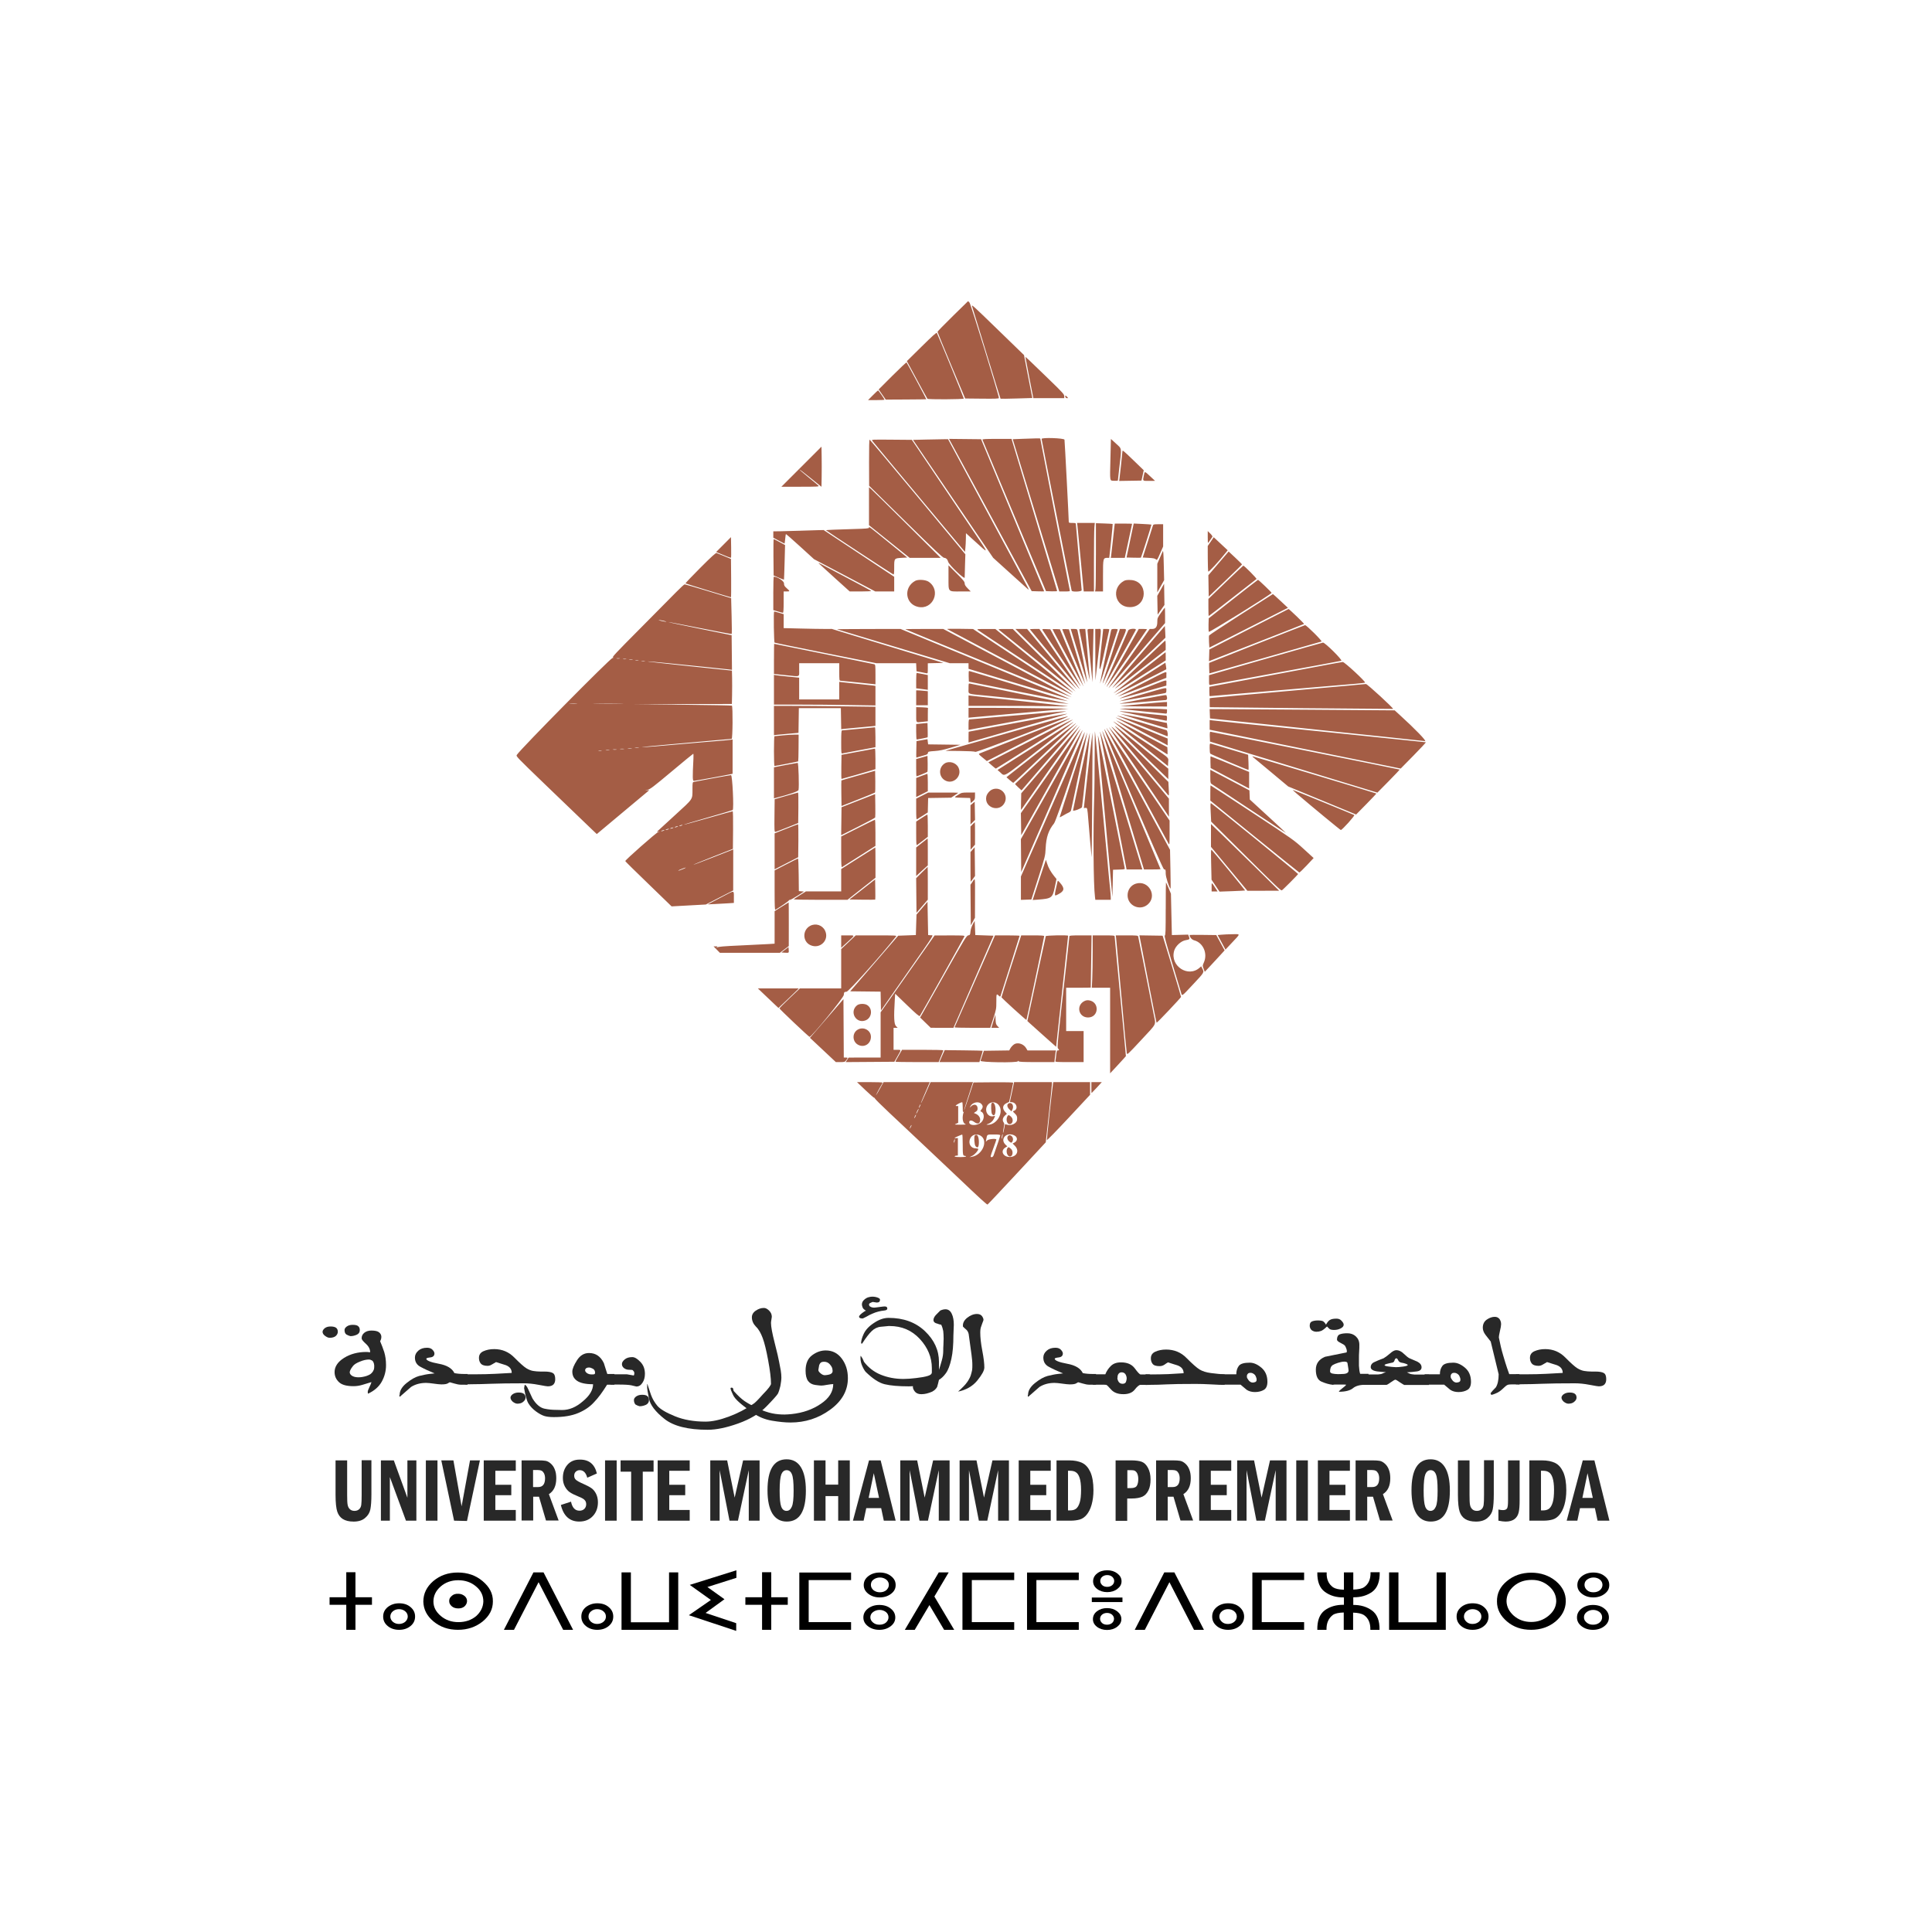 <svg xmlns="http://www.w3.org/2000/svg" id="Layer_2" data-name="Layer 2" viewBox="0 0 1829.09 1829.09"><defs><style>      .cls-1 {        fill: none;      }      .cls-2 {        fill: #282828;      }      .cls-3 {        fill: #a45d45;        fill-rule: evenodd;      }    </style></defs><g id="Calque_1" data-name="Calque 1"><g><g><path class="cls-3" d="M902.06,299.26c-7.97,7.8-14.48,14.49-14.48,14.88s5.89,14.75,13.09,31.92l13.09,31.21,15.98.16c12.3.13,15.98,0,15.98-.59,0-2.59-26.65-89.1-27.83-90.35l-1.34-1.41-14.49,14.17ZM920.37,290.2c.24.76,6.33,20.65,13.54,44.2,7.2,23.55,13.21,42.93,13.34,43.07.13.13,6.96.04,15.18-.21l14.93-.45-1.06-5.28c-.58-2.91-2.36-12.06-3.95-20.33l-2.89-15.05-24.39-23.66c-24.93-24.19-25.46-24.66-24.7-22.29M872.53,328.11l-13.96,13.78,9.39,17.38c5.16,9.56,9.69,17.77,10.06,18.24.63.8,33.66.63,34.47-.18.22-.21-24.29-59.84-25.54-62.13-.34-.64-4.2,2.82-14.43,12.92M970.81,338.14c0,.31,1.68,9.17,3.74,19.69l3.74,19.12h29.24v-1.92c0-1.71-1.53-3.41-13.31-14.83-21.65-21-23.41-22.66-23.41-22.06M844.86,355.71l-12.99,13,3.34,4.8,3.34,4.8,19.14-.1c10.52-.05,19.2-.16,19.28-.24.17-.17-18.09-34.18-18.69-34.82-.23-.25-6.26,5.41-13.41,12.56M826.37,374.2l-4.56,4.59h7.79c4.28,0,7.79-.18,7.79-.4,0-.61-5.67-8.78-6.09-8.78-.2,0-2.42,2.07-4.92,4.59M1008.58,375.74c.19.72.83,1.22,1.57,1.22,1.21,0,1.21-.04.14-1.22-.61-.67-1.32-1.22-1.57-1.22s-.31.55-.14,1.22M967.1,415.49l-8.3.33,22.02,72.07,22.02,72.06h5.14c4.61,0,5.11-.11,4.82-1.07-.34-1.13-27.92-142.99-27.92-143.62,0-.38-3.97-.33-17.79.22M986.11,415.54c0,.82,28.09,142.65,28.45,143.65.5,1.4,9.49,1.03,9.49-.39,0-.64-1.24-14.71-2.75-31.28-1.52-16.57-2.75-30.64-2.75-31.28,0-1-.47-1.16-3.37-1.16s-3.36-.18-3.35-1.07c.04-2.64-3.8-76.5-4.05-77.73-.31-1.53-21.67-2.26-21.67-.74M878.88,416.1l-14.51.34,37.94,55.82,37.94,55.82,15.76,14.26c8.67,7.84,16.39,14.8,17.17,15.47,1.12.96.86.19-1.22-3.67-1.45-2.69-18.78-34.91-38.52-71.6l-35.88-66.71-2.08-.03c-1.15-.02-8.61.12-16.59.31M900.9,419.94c1.34,2.44,10.28,18.91,19.86,36.58,23.27,42.93,52.96,97.64,54.62,100.68l1.34,2.45,5.92.18c3.25.09,5.91.09,5.91,0,0-.1-13.45-32.54-29.87-72.09l-29.87-71.91-15.17-.16-15.17-.16,2.44,4.45M930.14,416.28c.16.42,13.76,32.85,30.21,72.07l29.92,71.3,5.27.18c2.9.1,5.28-.04,5.29-.31.01-.26-9.7-32.77-21.57-72.24l-21.6-71.76h-13.9c-10.88,0-13.84.16-13.61.76M1051.29,434.06c-.55,22.74-.86,20.89,3.53,21.11,1.93.1,3.52-.04,3.52-.31,0-.27.69-6.4,1.53-13.62,2.08-17.91,2.37-16.06-3.32-21.28l-4.81-4.42-.45,18.51M822.77,437.96l.07,21.93,34.75,34.12c26.89,26.4,35.09,34.12,36.25,34.12,1.75,0,3.27,1.48,3.83,3.72.73,2.91,15.61,17.14,15.62,14.94,0-1.01.16-6.37.33-11.92l.32-10.1-45.01-54.17c-24.76-29.79-45.28-54.25-45.62-54.37-.4-.13-.58,7.4-.54,21.73M825.83,417.34c.46.67,20.4,24.61,44.3,53.2l43.45,51.97.39-3.77c.21-2.07.42-6.06.46-8.86l.07-5.1,8.3,7.54c13.8,12.54,13.8,12.84.1-7.49-6.91-10.25-23.15-34.33-36.08-53.52l-23.53-34.89-19.15-.16c-19.04-.16-19.14-.16-18.3,1.06M758.75,441.83l-18.97,18.98h17.98c15.78,0,17.88-.11,17.22-.9-.41-.5-4.72-4.12-9.57-8.04-4.86-3.93-8.71-7.25-8.58-7.39.14-.14,4.9,3.49,10.57,8.06l10.33,8.31.17-9.5c.09-5.23.09-13.77,0-18.99l-.17-9.49-18.97,18.98M1062.62,427.35c0,1.04-2.31,22.59-2.75,25.67l-.33,2.31,10.57-.17,10.57-.17,1.07-4.9,1.06-4.9-9.63-9.31c-9.66-9.33-10.55-10.05-10.55-8.54M1082.9,450.2c-1.09,5.41-1.39,5.1,4.97,5.07l5.66-.03-4.55-4.25c-5.47-5.12-5.22-5.09-6.08-.79M822.71,479.27v17.96s19.25,15.45,19.25,15.45l19.24,15.45h29.33l-31.93-31.76c-17.56-17.46-32.82-32.5-33.91-33.41l-1.99-1.65v17.95M1020.05,497.68c.19,1.43,1.45,14.44,2.79,28.92,1.35,14.48,2.61,27.9,2.81,29.84l.37,3.52h9.67v-28.31c0-15.57.18-30.17.4-32.44l.39-4.13h-16.78l.35,2.6M1037.52,525.35c0,16.51-.18,31.05-.39,32.31l-.38,2.29h7.5v-14.96c0-16.58.08-16.86,4.32-16.86h1.6l1.74-15.91c.95-8.75,1.62-16.02,1.48-16.15-.14-.13-3.77-.35-8.06-.49l-7.8-.25v30.02M1055.05,498.29c-.2,1.43-.92,7.97-1.6,14.54-.68,6.56-1.37,12.69-1.53,13.62l-.29,1.68h13.27l.66-3.21c.36-1.77,1.92-8.98,3.45-16.03,1.53-7.05,2.79-12.9,2.79-13s-3.68-.19-8.19-.19h-8.19l-.36,2.6M1069.92,511.73l-3.39,16.09,6.7.17c3.68.1,6.79.08,6.89-.02.42-.43,10.2-31.1,9.98-31.3-.13-.12-3.96-.4-8.51-.62l-8.27-.41-3.4,16.09M1091.58,497.38c-.17.59-2.43,7.68-5.02,15.76l-4.72,14.69,5.63.31c4.17.23,5.93.58,6.8,1.37,1.14,1.04,1.25.88,4.04-5.53l2.87-6.59v-21.08h-4.65c-3.9,0-4.69.17-4.95,1.07M822.7,499.57c0,.73-2.49.95-14.54,1.28-15.06.41-25.98.88-26.23,1.13-.18.18,62.69,41.45,63.8,41.87.68.26.84-1.02.84-6.71,0-8.57.02-8.59,7.19-9.01l5.17-.31-17.3-14.08c-19.27-15.67-18.93-15.42-18.93-14.18M757.52,502.46c-6.4.23-14.73.46-18.51.5l-6.89.08v6.01l5.2,2.81c2.86,1.55,5.3,2.81,5.42,2.81s.41-1.98.63-4.4c.23-2.42.52-4.52.66-4.66.14-.14,6.19,5.16,13.45,11.77l13.2,12.03,29,15.27,29,15.27h17.89v-13.89l-33.4-22.12-33.4-22.12-5.31.11c-2.92.06-10.54.3-16.94.53M1143.41,508.42c0,3.1.1,5.63.22,5.63.19,0,2.57-3.34,4.19-5.86.24-.38-.62-1.71-1.99-3.04l-2.42-2.37v5.63M685.03,515.55l-7,7.02,3.02,1.31c6.58,2.85,10.74,4.4,11.02,4.11.16-.16.22-4.61.13-9.88l-.17-9.58-7,7.02M1146.24,512.77l-2.84,4.15.04,11.57c.02,6.36.23,12.02.46,12.58.37.9,9.7-9.16,17.07-18.41l1.35-1.69-6.62-6.18-6.62-6.18-2.84,4.16M732.26,527.61l.16,17.23,4.83,2.06c2.66,1.13,4.9,1.99,4.97,1.89.08-.09.34-7.5.59-16.47l.44-16.31-5.18-2.82c-2.84-1.55-5.36-2.82-5.58-2.82s-.34,7.75-.25,17.23M1100.76,522.01c-.38.84-1.68,3.83-2.9,6.63l-2.2,5.1v27.12l3.23-5.81,3.24-5.81-.34-14.38c-.27-11.43-.48-14.07-1.03-12.85M1153.6,533.37l-9.61,11.23.17,10.09.17,10.1,15.76-15c8.67-8.25,15.76-15.19,15.76-15.43s-2.84-3.08-6.32-6.33l-6.31-5.9-9.61,11.23M662.98,537.6c-7.89,7.9-14.19,14.51-13.99,14.71.33.33,42.28,13.15,43.03,13.15.19,0,.27-8.16.18-18.15l-.16-18.14-6.25-2.62c-3.44-1.44-6.75-2.77-7.36-2.97-.83-.26-4.62,3.17-15.44,14.01M775.27,533.49c.67.67,7.52,6.9,15.21,13.85l13.99,12.62h10.46c6.02,0,10.21-.23,9.88-.53-.32-.3-10.08-5.56-21.7-11.7-11.61-6.14-22.9-12.13-25.09-13.31-2.65-1.43-3.57-1.74-2.75-.92M897.98,546.62c0,14.33-.89,13.34,11.89,13.34h9.17l-2.88-2.93c-2.14-2.17-2.88-3.4-2.88-4.75,0-1.52-1.28-3.1-7.65-9.46l-7.65-7.63v11.43M1160.4,551.27l-16.36,15.72v8.11c-.02,4.46.13,8.11.31,8.11s10.29-7.78,22.45-17.29c12.17-9.51,22.42-17.5,22.78-17.75.56-.39-11.57-12.66-12.51-12.64-.17,0-7.67,7.08-16.67,15.73M732.12,561.73v15.85l4.22,1.28c2.32.71,4.53,1.29,4.9,1.29.46,0,.67-3.19.67-10.1v-10.1h2.75c3.39,0,3.39-.18.17-3.04-2.18-1.94-2.59-2.66-2.6-4.65-.01-2.19-5.78-5.97-9.66-6.34-.25-.03-.46,7.09-.46,15.81M866.46,549.92c-11.29,6.14-9.52,21.97,2.75,24.65,14.2,3.09,22.07-15.62,10.01-23.79-2.89-1.96-9.88-2.43-12.76-.86M1064.15,549.92c-12.56,6.83-8.57,24.88,5.51,24.88,17.14,0,17.73-24.97.61-25.7-3.08-.13-4.8.1-6.12.82M1167.51,567.16l-23.18,18.22-.18,5.97c-.1,3.28.04,6.35.31,6.82.46.8,58.94-35.5,59.4-36.87.15-.44-12.27-12.36-12.89-12.36-.15,0-10.7,8.2-23.46,18.22M1098.86,558.35l-3.23,5.74.17,8.91.17,8.91,3.23-4.59,3.23-4.59-.17-10.06-.17-10.05-3.23,5.74M640.62,560.11c-3.66,3.79-19.07,19.35-34.23,34.58-23.17,23.27-27.33,27.71-26.05,27.77,1.28.07,1.21.14-.43.46-2.34.45-86.58,85.72-90.55,91.66-.95,1.42-1.13,1.23,27.02,28.38,19.36,18.67,40.65,39.13,44.51,42.78l4.12,3.89,23.69-19.81c13.03-10.9,24.26-20.28,24.96-20.86,1.23-1.02,1.2-1.04-1.18-.79-2.22.23-2.17.19.5-.41,2.59-.58,5.4-2.72,22.95-17.41,11-9.22,20.18-16.76,20.4-16.76.22,0,.29,2.13.16,4.74-.91,18.18-.85,20.96.45,20.96,1.07,0,31.53-5.56,35.25-6.43l1.38-.32v-32.47l-1.99.32c-1.09.18-7.36.75-13.92,1.27-6.57.52-13.18,1.07-14.69,1.22-1.51.15-6.19.56-10.4.91-4.21.34-9.03.76-10.71.92-14.44,1.37-32.96,2.82-34.1,2.66-.77-.11,10.59-1.25,25.23-2.54,14.64-1.29,33.84-3,42.66-3.82,8.82-.82,16.48-1.49,17.03-1.49.99,0,1.22-30.49.23-31.47-.2-.2-21.27-.59-46.82-.87l-46.46-.51,46.63-.1,46.64-.1.18-8.72c.1-4.79.11-11.9.02-15.8l-.17-7.07-40.53-4.25c-22.29-2.34-39.95-4.33-39.25-4.43.7-.1,9.38.65,19.28,1.66,9.9,1.01,26.27,2.68,36.36,3.69,10.1,1.01,19.67,2.01,21.28,2.22l2.92.37-.16-16.39-.16-16.39-30.14-6.11c-16.58-3.36-30.03-6.22-29.89-6.36.13-.13,13.63,2.43,29.99,5.7,16.37,3.27,29.91,5.79,30.1,5.6.19-.19.15-7.9-.1-17.13l-.44-16.78-21.52-6.53c-11.84-3.59-21.93-6.53-22.44-6.53s-3.92,3.1-7.59,6.89M1175,581.61c-16.45,10.54-30.09,19.55-30.3,20.02-.21.47-.24,3.24-.08,6.17l.31,5.31,37.2-18.83,37.2-18.83-6.99-6.52c-3.85-3.59-7.09-6.52-7.22-6.5-.12.01-13.68,8.65-30.13,19.19M1099.13,580.18c-3.25,4.62-3.46,5.14-3.46,8.49,0,4.7-1.5,6.79-4.86,6.79h-2.32l-18.25,26.16c-10.04,14.39-18.94,27.13-19.78,28.31-3.06,4.29,1.18-.49,26.79-30.18l25.77-29.87v-7.31c0-4.02-.1-7.31-.21-7.31s-1.77,2.21-3.67,4.92M1182.27,595.75l-37.34,19.14-.17,5.56-.18,5.56,2.01-.83c1.11-.46,21.29-8.34,44.86-17.51,23.56-9.17,42.98-16.81,43.15-16.96.32-.29-14.15-14.23-14.69-14.14-.17.03-17.11,8.66-37.64,19.18M732.61,593.47c.14,8,.43,14.7.65,14.9.22.2,22.02,4.68,48.44,9.95l48.05,9.58h37.58l.18,3.8.18,3.8,3.98.78c2.19.43,4.6.93,5.36,1.11,1.34.32,1.37.19,1.37-4.56v-4.89l7.4-.17,7.4-.17-52.84-16.09-52.84-16.09-6.73.02c-3.7,0-13.96-.16-22.8-.39l-16.06-.4v-13.22l-4.2-1.25c-2.31-.69-4.46-1.25-4.77-1.25-.36,0-.48,5.63-.33,14.53M628.38,587.77c2.02.46,2.98.83,2.14.83-1.71,0-8.17-1.54-6.73-1.61.5-.03,2.57.33,4.59.78M1189.92,609.67c-24.74,9.77-45.07,17.83-45.16,17.92-.1.08-.1,2.36,0,5.06l.18,4.91,52.64-14.92c28.95-8.21,53.05-15.09,53.55-15.29.98-.4-14.3-15.61-15.57-15.49-.36.03-20.9,8.05-45.64,17.83M1076.73,622.93c-14.29,16.7-24.83,29.4-23.43,28.22,1.4-1.18,13.24-12.33,26.31-24.79l23.76-22.64-.23-5.51c-.13-3.03-.28-5.54-.33-5.57-.06-.04-11.79,13.6-26.08,30.3M896.63,595.55c.36.34,109.78,58.04,116.41,61.39,3.94,1.99,1.02-.09-13.47-9.61-7.91-5.2-28.78-18.99-46.37-30.64l-31.98-21.19-12.51-.18c-6.88-.1-12.32,0-12.08.23M792.4,595.77c.34.12,24.5,7.4,53.71,16.17l53.09,15.95h17.75v5.31l20.66,6.23c58.49,17.64,75.14,22.61,75.29,22.46.09-.09-8.59-3.77-19.28-8.18-10.69-4.41-46.8-19.33-80.25-33.15l-60.81-25.12-30.39.05c-16.71.03-30.11.15-29.77.27M857.03,595.71c.37.37,157.46,64.61,157.6,64.45.06-.08-27.27-14.66-60.75-32.42l-60.86-32.28h-18.12c-9.97,0-18.01.12-17.87.26M925.54,596.32c.49.47,20.31,13.59,44.04,29.15,23.73,15.56,43.97,28.85,44.99,29.53,4.39,2.97-2-2.36-36.11-30.11l-36.11-29.38-8.85-.02c-7.62-.03-8.73.09-7.96.83M945.74,596.29c.68.64,66.31,53.52,72.5,58.42.67.53-12.41-12.57-29.07-29.12l-30.29-30.08-7.02-.03c-5.98-.03-6.88.09-6.12.81M966.54,600.7c10.71,10.83,54.05,53.14,52.9,51.64-.66-.86-11.51-14.01-24.12-29.22l-22.93-27.66h-11.04l5.19,5.25M975.09,595.8c0,.31,45.3,54.88,46.71,56.27,1.01.99-.81-1.76-19.75-29.87l-18.03-26.75h-4.47c-2.46,0-4.47.16-4.47.35M986.95,596.38c.42,1.09,35.05,52.25,36.04,53.24.34.34-.86-2.14-2.67-5.51-1.8-3.37-8.38-15.62-14.62-27.23l-11.34-21.11-3.9-.19c-3.38-.16-3.84-.05-3.52.81M996.52,595.79c0,.22,2.87,5.67,6.38,12.12,3.51,6.45,10.12,18.61,14.69,27.02,4.57,8.42,8.31,15.16,8.3,15,0-.17-5.05-12.42-11.21-27.23l-11.2-26.93-3.48-.18c-1.92-.1-3.48,0-3.48.21M1005.69,595.88c-.01.64,21.62,52.23,21.82,52.03.08-.08-3.38-11.85-7.69-26.15l-7.85-26-3.13-.19c-1.72-.1-3.14.04-3.14.31M1014.5,598.06c10.85,35.67,14.73,48.13,14.9,47.95.18-.17-8.24-44.53-9.33-49.17-.28-1.2-.72-1.38-3.34-1.38h-3.02l.79,2.6M1021.93,596.83c.19.76,2.53,12.25,5.21,25.55,2.68,13.29,4.75,22.66,4.61,20.81-.14-1.85-1.16-13.35-2.26-25.55l-2-22.19h-2.95c-2.75,0-2.93.09-2.61,1.38M1029.57,596.72c0,1.42,1.97,22.17,3.65,38.52l1.1,10.71.08-8.62c.04-4.74.25-16.1.48-25.25l.4-16.63h-2.85c-2.47,0-2.85.17-2.85,1.27M1036.98,619.78l.07,24.33,2.65-22.95c3.32-28.75,3.32-25.71-.04-25.71h-2.75l.07,24.33M1042.2,616.42q-3.35,31.19,2.32,5.38c2.84-12.95,5.33-24.17,5.52-24.94.33-1.32.17-1.4-2.62-1.4h-2.97l-2.25,20.96M1051.91,596.83c-1.45,6.14-10.67,50.28-10.54,50.41.09.1,3.85-11.17,8.34-25.04,4.49-13.87,8.29-25.56,8.45-25.98.2-.55-.61-.77-2.82-.77-2.71,0-3.14.17-3.43,1.38M1055.94,608.76c-9.66,30.05-12.26,38.35-12.08,38.52.1.1,2.2-4.43,4.65-10.06,2.46-5.64,7.47-17.02,11.12-25.31,7.76-17.56,7.52-16.46,3.62-16.46h-3.03l-4.28,13.31M1068.16,596.83c-.3.76-5.52,12.79-11.6,26.73-6.08,13.95-10.99,25.42-10.91,25.49.21.2,29.48-51.79,29.72-52.78.39-1.63-6.55-1.11-7.2.55M1064.15,620.39c-7.67,13.72-14.64,26.18-15.49,27.69-.85,1.52-1.27,2.48-.93,2.14.97-.97,38.15-53.99,38.15-54.41,0-.21-1.75-.37-3.89-.37h-3.89l-13.95,24.94M1080.98,627.33c-11.95,11.45-23.24,22.34-25.1,24.22-1.89,1.91,7.84-5.28,22.16-16.4l25.53-19.81.03-4.44c.01-2.44-.18-4.43-.43-4.41-.25.01-10.24,9.39-22.19,20.83M1198.04,623.82l-53.39,15.39v4.76c-.01,4.62.03,4.74,1.36,4.43.76-.18,28.64-5.29,61.97-11.35,33.33-6.06,61.17-11.22,61.87-11.47,1.53-.52-15.4-17.32-17.34-17.21-.59.04-25.1,6.99-54.47,15.46M732.73,623.8v14.27l11.66,1.2c13.69,1.41,12.21,2.06,12.21-5.36v-6.02h37.95v8.26c0,7.45.1,8.26,1.07,8.3.59.02,8.3.79,17.14,1.72l16.07,1.69v-9.33c0-8.35-.11-9.36-1.07-9.65-.59-.18-12.78-2.69-27.08-5.59-14.31-2.9-35.37-7.18-46.8-9.51-11.44-2.33-20.87-4.24-20.96-4.24s-.17,6.42-.17,14.27M1079.14,636.52c-13.29,10.45-24.45,19.29-24.79,19.63-.59.61,3.95-2.23,34.73-21.72l14.54-9.2v-3.87c0-2.13-.07-3.87-.15-3.86-.08,0-11.03,8.57-24.33,19.02M586.61,623.43c-.76.15-2,.15-2.75,0-.76-.14-.14-.26,1.38-.26s2.14.12,1.38.26M592.73,624.04c-.76.15-1.99.15-2.75,0-.76-.15-.14-.26,1.37-.26s2.13.12,1.38.26M598.86,624.65c-.75.15-2.13.15-3.06,0-.93-.14-.31-.26,1.37-.26,1.68,0,2.45.11,1.69.26M604.36,625.26c-.76.15-2,.15-2.75,0-.76-.15-.14-.26,1.37-.26s2.14.12,1.38.26M610.49,625.88c-.75.15-2.13.15-3.06,0-.93-.14-.31-.26,1.37-.26,1.68,0,2.44.11,1.69.26M1252.35,630.12c-9.59,1.82-37.69,7.09-62.43,11.71l-44.99,8.4v4.43c0,2.44.15,4.43.32,4.43.32,0,7.07-.57,85.98-7.31,23.56-2.01,46.83-3.99,51.72-4.39,4.88-.4,9.09-.92,9.36-1.15.88-.77-19.45-19.6-21.07-19.51-.8.04-9.3,1.56-18.89,3.38M1090.46,635.63c-7.07,4.51-17.67,11.28-23.56,15.03-5.89,3.75-10.98,7.07-11.32,7.39-.48.45,47.78-23.8,48.56-24.4.11-.09-.02-1.53-.31-3.2l-.51-3.04-12.85,8.21M917.08,640.28l.18,5.04,46.52,9.32c25.58,5.12,46.85,9.26,47.25,9.19.72-.12-92.68-28.67-93.64-28.61-.26.02-.4,2.3-.31,5.07M1080.55,647.67c-12.52,6.44-22.69,11.77-22.6,11.86.09.09,10.54-3.88,23.23-8.83l23.06-9v-2.93c0-3.66,2.79-4.71-23.69,8.89M867.38,644.36v7.29l3.21.39c1.77.21,4.25.54,5.51.72l2.29.34v-14.02l-5.05-1c-2.78-.55-5.26-1-5.51-1s-.46,3.28-.46,7.29M732.73,652.97v14.09h22.8c12.54,0,34.16.18,48.04.41l25.25.4v-18.5l-1.99-.32c-1.09-.18-7.5-.88-14.23-1.56-6.73-.68-13.55-1.4-15.15-1.6l-2.91-.36v16.64h-37.95v-20.59l-10.56-1.06c-5.8-.58-11.18-1.19-11.93-1.35l-1.38-.28v14.09M1081.44,652.51c-12.03,4.75-21.78,8.73-21.66,8.85.12.12,10.17-2.6,22.34-6.03l22.12-6.25v-2.64c0-3.28,2.73-4.01-22.8,6.07M916.95,651.74c0,5.83-1.87,5.02,15.61,6.73,7.07.69,27.72,2.77,45.9,4.62,18.18,1.85,33.19,3.34,33.36,3.31.42-.07-19.73-4.24-59.06-12.2-18.18-3.68-33.67-6.84-34.43-7.02-1.34-.32-1.38-.2-1.38,4.57M1286.93,648.13c-2.69.27-6.55.64-8.57.82-21.91,1.97-84.73,7.56-103.74,9.24-13.3,1.17-25.35,2.29-26.78,2.48l-2.6.35v4.25c0,2.33.07,4.25.15,4.26,2.57.15,173.34,1.75,173.47,1.62.62-.62-24.45-23.65-25.67-23.58-.75.05-3.57.31-6.26.58M1081.18,657.46c-11.84,3.43-21.44,6.32-21.34,6.42.15.15,35.55-6.14,42.71-7.59,1.49-.3,1.68-.62,1.68-2.74,0-3.03,2.19-3.4-23.06,3.91M867.38,660.64v7.04h11.02v-13.29l-3.76-.39c-2.07-.22-4.55-.39-5.51-.39h-1.75v7.04M1082.2,661.88c-11.28,2.14-21.06,4.02-21.73,4.18-1.97.47,3.41.07,27.85-2.07,7.58-.66,14.39-1.21,15.15-1.21,1.42,0,1.85-1.72,1.01-3.94-.47-1.22,1.65-1.51-22.27,3.03M916.95,663.32v4.97h33.26c18.29,0,39.57.14,47.28.31,7.71.17,13.75.18,13.41.01-.34-.16-20.44-2.38-44.68-4.91-24.24-2.54-45.24-4.78-46.67-4.98l-2.6-.36v4.96M1080.98,666.5c-9.93.94-18.88,1.83-19.89,1.96-1.01.13,8.42.28,20.96.34l22.8.1v-4.29l-2.91.09c-1.6.05-11.03.86-20.96,1.8M545.93,666.29c-1.59.13-4.34.13-6.12,0-1.78-.12-.48-.23,2.89-.23,3.37,0,4.82.1,3.24.22M587.57,666.3c-6.29.1-16.76.1-23.26,0-6.5-.1-1.36-.18,11.43-.18s18.11.08,11.82.18M732.73,682.14v13.86l3.21-.36c1.77-.19,7-.68,11.62-1.09l8.4-.73.17-11.69.16-11.7h39.78l.17,9.98.17,9.98,2.58-.34c1.42-.19,7.54-.76,13.6-1.27,6.06-.51,12.19-1.08,13.62-1.26l2.6-.33v-18.08l-31.32-.41c-17.22-.23-38.84-.41-48.04-.41h-16.73v13.85M867.38,676.49c0,8.16-.47,7.61,5.97,6.91l5.05-.55v-6.06c0-3.33.07-6.27.16-6.52.08-.25-2.39-.54-5.51-.63l-5.66-.18v7.03M916.95,674.79v4.67l4.13-.38c2.27-.21,18.31-1.64,35.65-3.18,17.33-1.54,36.75-3.27,43.15-3.86l11.63-1.06-26.87-.43c-14.78-.24-36.06-.43-47.28-.43h-20.4v4.67M1060.47,671.12c1.77.31,42.16,4.51,43.36,4.51.74,0,1.01-.55,1.01-2.05v-2.05l-6.89-.4c-6.94-.4-39.76-.42-37.49-.02M1145.37,675.75l.18,4.41,56.61,5.94c31.14,3.27,61.98,6.52,68.55,7.23,6.56.7,26.39,2.79,44.07,4.63,17.67,1.84,33.1,3.5,34.27,3.68,2.16.33-9.25-11.48-24.28-25.14l-4.39-3.99-76.7-.56c-42.19-.31-81.6-.57-87.59-.58l-10.89-.02.18,4.41M962.55,677.2c-24.24,2.13-44.41,3.88-44.83,3.9-.54.03-.77,1.45-.77,4.98v4.95l1.68-.34c.93-.19,12.98-2.43,26.78-4.99,47.13-8.73,66.1-12.43,63.65-12.39-1.35.02-22.28,1.77-46.52,3.9M1060.47,673.54c.7.29,43.14,8.83,43.89,8.83.27,0,.49-1.1.49-2.45,0-2.01-.21-2.45-1.17-2.45-.65,0-10.62-.96-22.17-2.14-21.3-2.17-22.11-2.24-21.03-1.79M962.85,684.23c-25.08,4.64-45.66,8.47-45.75,8.49-.08.03-.15,2.34-.15,5.15v5.1l31.68-9.11c55.14-15.85,62.92-18.15,61.36-18.12-.84.02-22.05,3.83-47.13,8.48M1082.14,682.66c12.59,3.89,22.97,6.99,23.07,6.89.1-.09.03-1.28-.16-2.63l-.33-2.46-20.9-4.16c-11.5-2.29-21.73-4.29-22.74-4.43-1.01-.15,8.46,2.91,21.05,6.8M1058.64,678.05c.67.28,11.32,4.67,23.66,9.75,12.34,5.09,22.6,9.25,22.8,9.25.98,0,.31-5.44-.71-5.74-.59-.17-11.17-3.36-23.52-7.08-20.32-6.13-25.78-7.65-22.23-6.18M952.32,694.5l-57.35,16.32,13.59.15c8.69.1,14.07.4,14.93.85,1.14.59,80.98-29.84,87.1-33.2,2.35-1.29-4.32.53-58.27,15.88M1056.5,679.43c.17.16,10.08,5.47,22.03,11.79,11.95,6.32,22.9,12.16,24.33,12.97l2.6,1.48v-3.24s-.01-3.24-.01-3.24l-23.96-9.79c-25.93-10.6-25.44-10.41-24.99-9.97M970.48,696.34c-22.9,8.97-42.24,16.59-42.98,16.93-1.26.58-1.1.81,2.72,3.94l4.06,3.33,14.44-7.41c7.94-4.07,25.59-13.1,39.23-20.07,13.63-6.96,24.9-12.77,25.04-12.91.73-.71-4.09,1.13-42.51,16.18M992.84,692.59c-12.29,6.24-30.17,15.35-39.74,20.24l-17.4,8.89,3.32,2.95c1.83,1.62,3.55,2.96,3.84,2.97.5.02,71.14-44.89,72.29-45.95.98-.91.71-.78-22.31,10.91M1056.5,681.97c0,.33,48.14,32.22,48.64,32.22.21,0,.3-1.53.21-3.41l-.19-3.41-16.83-8.86c-9.25-4.87-20.2-10.65-24.33-12.82-4.12-2.18-7.5-3.85-7.5-3.71M1145.24,686.24v4.6l3.21.65c1.77.36,42.46,8.64,90.43,18.4l87.21,17.74,12.16-12.36c6.69-6.8,11.92-12.44,11.63-12.53-.52-.16-134.65-13.87-178.64-18.25-11.78-1.17-22.45-2.3-23.71-2.49l-2.3-.36v4.6M1054.36,683.4c.34.37,12.04,9.95,26.01,21.29l25.4,20.62.18-3.83c.23-4.84,2.69-2.8-26.19-21.68-13.3-8.69-24.59-16.09-25.09-16.44-.66-.46-.75-.45-.31.04M983.97,703.83c-17.5,11.12-33.57,21.32-35.7,22.67l-3.88,2.46,2.35,2.06c4.89,4.28,1.4,6.3,36.4-21.12,30.49-23.89,33.54-26.33,32.94-26.3-.16,0-14.6,9.11-32.11,20.23M875.95,684.66c-1.18.08-3.59.31-5.36.5l-3.21.35v7.3c0,4.02.21,7.3.46,7.3.86,0,10.17-1.86,10.39-2.07.12-.12.13-3.21.04-6.88l-.17-6.66-2.14.15M988.2,708.13c-16.47,12.83-31.15,24.31-32.64,25.52l-2.7,2.2,2.99,2.63c1.65,1.45,3.22,2.63,3.51,2.63s13.51-12.44,29.39-27.64c15.88-15.2,29.14-27.87,29.46-28.15.32-.28.43-.51.26-.51s-13.8,10.49-30.27,23.32M1065.37,697.62c7.07,7.14,19.12,19.05,26.78,26.47l13.92,13.5v-9.88l-20.65-16.67c-36.6-29.54-34.85-28.37-20.04-13.42M990.7,713.95c-16.16,15.34-29.5,28.02-29.66,28.18-.16.16,1.15,1.6,2.91,3.21l3.19,2.93,23.11-26.97c12.71-14.83,24.71-28.83,26.68-31.12,1.96-2.28,3.48-4.14,3.37-4.14-.11,0-13.43,12.56-29.59,27.9M994.37,719.17l-27.54,31.9-.17,8c-.09,4.4-.07,7.88.06,7.72.13-.15,11.47-16.38,25.2-36.08,13.74-19.69,26.2-37.53,27.69-39.63,1.49-2.1,2.62-3.82,2.5-3.82-.11,0-12.6,14.36-27.75,31.91M1054.1,690.34c1.54,1.84,13.63,16.43,26.86,32.42,13.23,15.99,24.46,29.48,24.96,29.99.8.81.87.14.57-5.79l-.34-6.71-25.81-25.39c-26.46-26.03-31.24-30.49-26.23-24.52M1060.78,705.01c6.46,9.59,16.28,24.19,21.83,32.44,5.54,8.25,13.23,19.67,17.07,25.38l7,10.38-.02-8.55v-8.54s-27.88-33.36-27.88-33.36c-15.33-18.35-28.29-33.77-28.81-34.27-.52-.5,4.35,6.93,10.81,16.53M812.91,690.04c-8.24.77-15.34,1.42-15.76,1.45-.58.04-.76,2.7-.76,11.11,0,10.24.08,11.03,1.07,10.74.59-.18,6.44-1.3,13-2.5,6.56-1.2,13.38-2.47,15.15-2.83l3.21-.65v-9.44c0-5.19-.21-9.41-.46-9.36-.25.04-7.21.71-15.46,1.48M1049.28,692.77c1.19,2.19,14.22,26.42,28.94,53.86,14.73,27.43,27.29,50.71,27.92,51.72,1.13,1.83,1.14,1.79,1.15-9.83v-11.66s-29.7-43.69-29.7-43.69c-16.34-24.04-29.88-43.85-30.09-44.03-.21-.18.59,1.45,1.78,3.64M1016.57,698.73c-3.49,4.97-16.18,23-28.21,40.07l-21.86,31.04.17,10.44.17,10.43,17.41-31.07c30.15-53.81,39.12-69.94,38.89-69.94-.12,0-3.07,4.06-6.56,9.03M1045.5,690.33c-.16,2.73,55.09,132.52,56.48,132.69,1.58.18,1.64.33,1.64,3.99,0,3.29,3.06,12.85,4.61,14.39.13.14.07-8.1-.14-18.31l-.38-18.55-30.57-56.35c-33.85-62.4-31.61-58.3-31.64-57.87M1022.4,695.38c-1.37,2.43-14.51,25.71-29.2,51.73l-26.7,47.31.16,15.57.16,15.57,29.2-67.14c16.06-36.93,29.13-67.22,29.03-67.31-.09-.09-1.29,1.82-2.67,4.26M1036.34,717.55c-.03,14.14-.19,29.56-.34,34.27-1.19,35.93-.85,85.65.66,97.47l.33,2.6h14.61v-2.29c0-1.26-.26-4.64-.57-7.5-.31-2.86-.72-6.99-.92-9.18-.2-2.19-.62-6.59-.93-9.79-.32-3.2-.73-7.74-.92-10.1-.36-4.41-.68-7.76-1.21-12.55-.17-1.52-2.53-26.3-5.24-55.08-2.72-28.78-5.04-52.61-5.17-52.94-.13-.34-.26,10.96-.29,25.09M1041.51,693.69c.35,2.11,8.49,44.24,15.9,82.32,1.15,5.89,3.68,18.91,5.62,28.92l3.53,18.21h14.96l-.55-1.68c-.3-.93-9.12-29.78-19.58-64.11-19.48-63.93-20.42-66.94-19.88-63.65M1043.75,692.77c.16.5,9.07,30.05,19.79,65.64l19.49,64.72h7.85c4.32,0,7.85-.11,7.85-.25s-12.28-29.54-27.29-65.34c-23.62-56.32-29.14-69.24-27.69-64.78M996.63,761.3l-30.1,68.5v22.14l4.95-.18,4.95-.18,6.58-20.55c6.48-20.24,6.58-20.67,6.93-27.85.51-10.61,2.73-17.18,7.97-23.64,2.38-2.93,30.07-85.5,29.03-86.54-.12-.12-13.76,30.62-30.32,68.29M1016.25,733.06c-7.16,22.11-13.01,40.38-13,40.61,0,.23,1.51-.49,3.35-1.6,1.84-1.11,4.19-2.36,5.21-2.79,1.02-.43,2-1.36,2.17-2.07,1.66-7.09,15.56-73.6,15.44-73.92-.09-.23-6.01,17.67-13.17,39.77M1145.37,697.42l.18,4.66,79.24,24.16,79.24,24.16,10.65-10.79c5.86-5.93,10.53-10.91,10.39-11.05-.29-.29-178-35.8-179.16-35.8-.51,0-.67,1.37-.55,4.66M1023.68,730.28c-4.39,20.27-7.9,36.95-7.8,37.08.62.82,8.23-2.07,8.49-3.23.45-2.07,7.69-70.3,7.48-70.51-.1-.11-3.78,16.39-8.16,36.66M1030.12,729.24l-4,35.8,1.57-.18c1.73-.2,1.78.03,2.7,11.75.71,9.08,2.89,33.99,3.05,34.89.09.5.36-25.77.61-58.38.24-32.62.36-59.39.26-59.49-.1-.1-1.99,15.92-4.19,35.62M740.99,696.2c-4.04.4-7.55.76-7.8.79-.25.04-.46,6.4-.46,14.14s.21,14.07.46,14.07c1.07,0,22.23-4.12,22.48-4.37.15-.15.31-5.91.35-12.79l.07-12.52-3.87-.03c-2.13-.02-7.18.3-11.22.7M1039.42,696.51c-.04.88,2.7,31.86,6.07,68.85,3.38,36.99,6.48,70.97,6.89,75.51l.75,8.26.31-12.85.31-12.85,5.67-.18c5.49-.17,5.66-.22,5.36-1.53-.17-.75-3.76-18.84-7.99-40.22-12.7-64.2-17.29-86.69-17.36-85M872.88,700.72l-5.2.93-.17,7.8c-.1,4.29-.1,7.8,0,7.8.1,0,1.55-.42,3.23-.93,1.68-.51,4.08-1.2,5.31-1.54,1.63-.44,2.31-.98,2.45-1.97.18-1.27.6-1.39,6.31-1.78,4.63-.31,8.36-1.08,15.3-3.16l9.18-2.75-15.3-.2-15.3-.2-.31-2.46-.3-2.46-5.21.93M1145.25,708.21c0,2.45.23,4.8.51,5.24.41.64,35.08,15.43,36.19,15.43.18,0,.19-3.21.02-7.15l-.31-7.15-16.83-5.06c-9.26-2.78-17.45-5.22-18.21-5.41-1.34-.34-1.38-.22-1.37,4.09M604.66,707.89c-.93.14-2.44.14-3.37,0-.93-.14-.17-.25,1.68-.25s2.61.11,1.68.25M597.93,708.51c-.93.14-2.44.14-3.37,0-.93-.14-.17-.26,1.68-.26s2.61.11,1.68.26M590.59,709.12c-.93.14-2.44.14-3.37,0-.92-.14-.17-.26,1.68-.26s2.61.12,1.68.26M812.29,711.71l-15.61,2.9-.17,11.42c-.09,6.28,0,11.42.18,11.42.48,0,25.57-7.16,29.21-8.34l2.91-.94v-9.74c0-5.36-.21-9.71-.46-9.68-.25.03-7.48,1.37-16.07,2.96M583.56,709.72c-.75.14-2.13.15-3.06,0-.93-.14-.31-.26,1.37-.27,1.68,0,2.45.11,1.69.26M576.82,710.34c-.75.14-2.13.15-3.06,0-.93-.14-.31-.26,1.37-.26,1.68,0,2.45.11,1.69.26M569.47,710.95c-.76.15-1.99.15-2.75,0-.76-.14-.14-.26,1.38-.26s2.13.12,1.37.26M872.73,717.12l-5.36,1.52v8.18c0,4.5.13,8.18.29,8.18.62,0,9.83-3.79,10.29-4.23.26-.26.4-3.77.31-7.82l-.17-7.35-5.36,1.52M1145.98,721.58l.18,5.55,18.21,9.68,18.21,9.68v-15.67l-4.44-1.83c-14.12-5.84-31.69-12.97-31.99-12.97-.19,0-.26,2.5-.17,5.56M1186.29,716.81c.53.41,8.24,6.83,17.14,14.26l16.18,13.52,32.13,13.27,32.13,13.28,9.7-9.85c5.34-5.42,9.6-9.94,9.49-10.05-.33-.31-116.56-35.22-117.18-35.2-.3.01-.11.36.41.77M894.45,722.72c-2.8,1.76-4.43,4.7-4.43,8s1.64,6.26,4.43,7.96c7.82,4.77,17.05-3.98,12.86-12.2-2.3-4.51-8.69-6.37-12.86-3.76M744.97,724.03c-5.22.97-10.11,1.91-10.86,2.1l-1.38.33v29.38l1.38-.35c12.93-3.28,21.55-6.24,21.86-7.52.69-2.9,0-25.82-.77-25.76-.41.03-5.01.85-10.23,1.82M1145.85,735.11c0,5.36.16,6.43,1.07,7,.59.37,16.7,11.03,35.8,23.69,19.1,12.66,34.74,22.91,34.74,22.79s-7.7-7.3-17.11-15.94l-17.11-15.72-.18-4.32-.18-4.32-8.57-4.54c-4.71-2.5-13.04-6.89-18.52-9.75l-9.95-5.21v6.32M812.68,734.16c-8.71,2.45-15.94,4.57-16.08,4.7-.13.13-.17,5.64-.08,12.23l.17,11.99,15.61-6.14c8.58-3.38,15.82-6.35,16.08-6.59.26-.25.4-4.99.31-10.55l-.17-10.1-15.83,4.46M872.44,734.58l-5.04,1.94v9.04s-.02,9.03-.02,9.03l5.51-2.77,5.51-2.77v-8.26c0-4.54-.2-8.24-.46-8.21-.26.02-2.73.92-5.5,1.99M674.59,736.88c-8.92,1.64-16.84,3.14-17.59,3.32-1.32.32-1.38.62-1.41,6.59-.06,10.56,1.13,8.77-16.49,24.89-8.58,7.85-16.02,14.67-16.53,15.16-.81.77-.69.83.92.54,1.42-.26,1.33-.16-.44.43-2,.66-31.08,26.3-31.08,27.4,0,.32,8.34,8.54,24.48,24.12,4.21,4.06,10.29,9.95,13.51,13.08l5.86,5.69,16.22-.89,16.22-.89,12.94-6.64,12.94-6.64.02-19.42.02-19.42-1.38.54c-.76.29-9.2,3.6-18.75,7.34-9.56,3.74-17.48,6.71-17.6,6.59-.12-.12,8.25-3.55,18.6-7.63l18.82-7.41.16-17.79c.1-10.83-.06-17.79-.41-17.79-.32,0-10.81,2.91-23.32,6.48-12.51,3.56-22.85,6.37-22.98,6.24-.13-.13,10.15-3.22,22.85-6.86,12.7-3.64,23.28-6.79,23.51-7,1.24-1.14-.29-33.13-1.59-33.07-.7.03-8.58,1.4-17.5,3.05M1145.86,750.76v7.19s41.85,33.94,41.85,33.94c23.01,18.67,42.09,34.03,42.4,34.13.31.1,3.48-2.94,7.06-6.75l6.49-6.94-9.42-8.61c-9.19-8.39-10.38-9.24-48.63-34.38-21.57-14.18-39.34-25.77-39.49-25.77s-.27,3.24-.26,7.19M939.26,747.49c-2.51,1.09-5.03,4.21-5.52,6.8-1.97,10.47,12.63,15.22,17.39,5.65,3.84-7.71-3.96-15.9-11.87-12.46M1227.7,751.4c13.74,11.75,41.19,34.4,41.7,34.4,1.28,0,13.59-13.7,12.74-14.18-1.15-.65-57.81-23.77-58.24-23.77-.19,0,1.52,1.6,3.8,3.55M744.23,753.52l-10.84,3.12-.17,15.5c-.15,13.45-.05,15.49.75,15.46.51-.01,5.6-1.92,11.32-4.22l10.4-4.19.16-14.45c.09-7.94-.05-14.43-.31-14.4-.26.03-5.35,1.45-11.31,3.17M873.04,753.23l-5.66,2.86v10c0,7.83.17,9.9.77,9.55.42-.24,2.89-1.8,5.49-3.45l4.72-3,.17-6.84.17-6.84,10.9-.17,10.89-.17,3.33-2.21c1.84-1.22,3.34-2.31,3.34-2.44s-6.4-.21-14.23-.18l-14.23.04-5.66,2.86M906.89,752.61c-4.17,2.61-4.56,2.43,5.77,2.72l5.81.16.31,2.39.31,2.39,1.99-1.68c1.79-1.51,1.99-2.01,1.99-4.99v-3.31l-6.27.02c-6.17.02-6.34.06-9.91,2.3M812.6,758.01l-15.91,6.22-.16,13.25-.17,13.25,15.96-8.02c8.78-4.41,16.09-8.35,16.25-8.76.16-.41.21-5.56.12-11.45l-.17-10.71-15.91,6.22M920.78,760.66l-1.99,1.66v18.25l2.16-2.16,2.16-2.16-.17-8.63-.17-8.63-1.99,1.66M1146.21,768.9l.43,8.93,29.75,29.58c33.13,32.94,36.18,35.85,37.18,35.49.8-.29,15.12-14.66,15.4-15.46.15-.43-79.62-65.26-82.42-66.99-.62-.38-.68,1.34-.34,8.45M872.43,774.5l-5.05,3.31v11.37c0,9.18.16,11.27.8,10.88.44-.27,2.92-2.14,5.51-4.16l4.71-3.67v-10.56c0-5.8-.2-10.54-.45-10.52-.26.02-2.73,1.53-5.51,3.35M812.14,783.99l-15.76,7.93v14.72c0,11.6.16,14.63.76,14.29.42-.24,7.72-4.85,16.22-10.26l15.45-9.83v-12.42c0-6.83-.21-12.41-.46-12.39-.25.02-7.55,3.6-16.22,7.96M920.75,780.47l-1.96,2.02.03,10.99.03,10.99,2.12-2.4,2.12-2.4v-10.61c0-5.83-.08-10.61-.19-10.61s-1.06.91-2.14,2.02M744.21,784.66l-10.86,4.3v34.09l11.17-5.74,11.17-5.74.16-15.64c.09-8.6-.05-15.62-.31-15.6-.26.02-5.36,1.97-11.33,4.33M1146.47,790.94v10.79l17.24,20.8,17.24,20.8,15.04-.02,15.04-.02-22.03-21.71c-12.12-11.94-26.65-26.14-32.28-31.57l-10.25-9.87v10.79M645.52,781.51c-.67.29-1.64.53-2.14.53-.58,0-.47-.19.31-.53.67-.29,1.64-.53,2.14-.53.58,0,.46.19-.31.53M641.23,782.74c-.67.29-1.64.53-2.14.53-.58,0-.47-.19.31-.53.67-.29,1.64-.53,2.14-.53.58,0,.47.19-.31.53M636.95,783.96c-.67.29-1.64.53-2.14.53-.58,0-.47-.19.3-.53.67-.29,1.64-.53,2.14-.53.58,0,.47.19-.31.53M632.66,785.19c-.67.29-1.64.53-2.14.53-.58,0-.47-.2.31-.53.67-.29,1.64-.53,2.14-.53.58,0,.47.2-.31.53M628.38,786.41c-.67.29-1.64.53-2.14.53-.58,0-.47-.19.31-.53.67-.29,1.63-.52,2.14-.52.58,0,.47.2-.31.52M872.73,798.08l-5.36,4.27v27l5.51-5.03,5.51-5.03v-12.77c0-7.02-.07-12.76-.15-12.74-.09.02-2.56,1.95-5.51,4.3M812.45,812.54l-16.06,10.21v21.19h-33.42l-5.47,3.44c-3.01,1.89-5.74,3.68-6.06,3.98-.33.31,10.38.53,25.15.53h25.73l13.26-10.44,13.26-10.44v-14.35c0-7.89-.07-14.35-.15-14.34-.08,0-7.38,4.6-16.22,10.21M920.78,804.38l-1.99,2.26v14.06c0,7.73.09,14.06.2,14.06s1.08-1.22,2.15-2.72l1.95-2.72-.16-13.6-.17-13.6-1.99,2.27M1146.66,818.35l.34,14.5,3.79,5.64,3.79,5.63,11.99-.43c6.6-.23,12.09-.53,12.22-.65.2-.2-29.3-35.98-31.56-38.27-.8-.81-.87.78-.57,13.58M744.21,818.4l-10.86,5.65v18.86c0,14.92.15,18.76.75,18.41,4.86-2.87,12.7-8.29,12.7-8.78,0-.35.49-.63,1.09-.63s3.83-1.77,7.18-3.93l6.09-3.93-2.43-.2-2.43-.2-.16-15.45c-.09-8.5-.37-15.45-.61-15.44-.25,0-5.34,2.55-11.31,5.66M983.85,833.01l-6.2,19.06,5-.37c12.93-.96,13.85-1.64,15.93-11.66l1.63-7.88-2.07-2.52c-3.28-4.01-5.72-8.37-6.82-12.16-.56-1.94-1.07-3.52-1.14-3.52s-2.92,8.58-6.33,19.06M872.71,826.06l-5.35,5.38.16,16.38.16,16.38,5.36-6.22,5.35-6.22v-15.54c0-8.55-.07-15.54-.16-15.54-.09,0-2.58,2.42-5.52,5.38M647.35,822.47c-2.84,1.27-5.64,2.18-5.2,1.7.44-.48,6.31-2.82,7.04-2.8.34,0-.49.5-1.84,1.1M920.77,834.72l-2,2.9.16,19.22.16,19.22,1.97-3.6,1.97-3.6.05-18.35c.05-20.99.26-19.56-2.32-15.8M816.35,842.1l-12.16,9.49,12.1.17c6.66.09,12.2.06,12.33-.07.13-.13.16-4.48.06-9.66l-.17-9.43-12.16,9.5M1001.14,834.84c-3.33,14.54-3.38,13.93.94,11.68,5.71-2.98,6.06-5.55,1.47-10.76-2.03-2.3-2.09-2.33-2.41-.92M1103.62,860.42c0,20.93-.14,25.08-.85,25.25-.65.15.94,6.13,6.73,25.29,4.17,13.8,8.01,26.56,8.53,28.35,1.19,4.07.17,4.73,11.84-7.75,10.62-11.36,10.33-10.84,8.21-15l-.89-1.74-1.33,1.21c-10.87,9.93-28.29-1.4-24.28-15.8,1.28-4.61,6.52-9.43,11.04-10.15,3.58-.57,3.98-1.01,3.03-3.29l-.81-1.95-7.7.21-7.7.21-.44-19.58-.44-19.58-2.24-5.36c-1.23-2.94-2.34-5.36-2.46-5.36s-.22,11.27-.22,25.05M1075.42,836.57c-4.74,1.44-7.9,5.85-7.9,11.04,0,9.75,11.5,15.07,18.98,8.78,9.55-8.03.93-23.46-11.07-19.82M1147.08,839.96v3.98h5.65l-1.09-1.68c-4.92-7.59-4.56-7.41-4.56-2.3M685.91,847.88c-4.04,2.12-9.27,4.87-11.63,6.09l-4.28,2.23,7.04-.33c3.87-.18,9.45-.49,12.39-.69l5.36-.36v-5.44c0-6.57.56-6.47-8.88-1.51M872.88,859.81l-5.2,6.08-.31,9.68-.3,9.68-8.36.31-8.36.31-22.71,26.32-22.71,26.32,14.38.16,14.38.16.17,8.92.17,8.92,24.63-35.23c27.88-39.87,25.32-35.75,22.34-36l-2.3-.19-.31-15.75-.3-15.76-5.21,6.07M739.93,858.49l-6.57,4.12v15.39s-.02,15.4-.02,15.4l-5.66.37c-3.12.2-14.98.79-26.38,1.31-16.44.74-21.05,1.13-22.34,1.89-1.5.88-1.53.88-.44-.03,1.14-.94,1.1-.98-.89-.98h-2.08l3.01,3.06,3.01,3.06h56.76l4.21-3.21,4.22-3.21.02-20.66c.01-11.36-.05-20.65-.13-20.65-.08,0-3.11,1.86-6.72,4.13M920.93,875.15c-1.16,2.12-1.95,4.61-2.14,6.73-.29,3.15-.42,3.38-2.1,3.67-1.66.28-3.42,3.19-23.68,39.04l-21.88,38.73,5.01,4.86,5.01,4.86,10.76.02,10.76.02,18.96-43.61,18.96-43.61-8.61-.31-8.61-.31-.31-6.73-.31-6.73-1.83,3.37M767.01,876.53c-7.45,3.98-7.3,14.84.24,18.27,9.13,4.14,18.19-4.88,13.84-13.79-2.55-5.23-8.9-7.25-14.09-4.48M1156.52,884.9l-3.71.35,3.69,6.89,3.69,6.89,5.84-6.22c8.7-9.27,8.63-8.49.83-8.37-3.64.06-8.29.26-10.33.46M1126.27,885.16c0,2.12,2.02,4.48,4.39,5.11,8.39,2.25,12.84,12.39,9.13,20.81-1.39,3.15-1.39,3.21-.3,6.08l1.11,2.9,5.41-5.77c2.98-3.17,7.21-7.75,9.4-10.17l3.99-4.39-3.95-7.23-3.95-7.24-12.62-.16c-6.94-.09-12.61-.05-12.61.08M796.38,891.44v5.88l5.43-4.95c8.06-7.36,8-6.81.77-6.81h-6.19v5.88M803.27,892.06l-6.89,6.47v37.22h-39.06l-9.69,9.18c-5.33,5.05-9.69,9.43-9.69,9.74,0,.69,27.8,26.98,28.53,26.98,1.95,0,32.07-36.9,32.36-39.65.3-2.84.35-2.89,2.62-3.08,2.04-.17,32.67-34.34,46.87-52.3.79-1-.24-1.06-18.67-1.05l-19.51.02-6.89,6.47M859.27,922.01l-25.55,36.38v42.85h-15.15s-15.15.01-15.15.01l-1.39,2.14-1.39,2.14,23.04-.16,23.04-.16,2.97-5.2c3.66-6.43,3.68-6.12-.36-6.12h-3.37v-20.81h3.9l-1.65-1.72c-1.8-1.88-2.1-8.44-1.11-24.38l.39-6.2,11.32,10.91c8.54,8.23,11.49,10.72,12.01,10.18.72-.76,41.59-73.7,42.23-75.35.33-.85-1.19-.96-13.93-.93l-14.3.03-25.55,36.38M940.88,888.16c-3.59,8.3-36.95,84.08-37.18,84.46-.15.25,7.39.46,16.77.46h17.05l2.87-8.86c2.75-8.46,2.88-9.17,2.88-15.91,0-7.54.09-7.76,2.24-5.74,1.09,1.03,1.46,1.13,1.7.46,1.16-3.36,18.1-56.78,18.1-57.09,0-.21-5.24-.38-11.65-.38h-11.65l-1.13,2.6M957.46,914.48c-5.14,15.91-9.34,29.24-9.32,29.63.02.69,23.28,21.83,23.63,21.48.25-.25,16.79-78.37,16.79-79.29,0-.56-2.72-.75-10.87-.75h-10.88l-9.35,28.92M990.08,886.32c-.15.42-2.91,13.02-6.14,28-3.23,14.98-7.09,32.88-8.58,39.77l-2.72,12.53,1.38,1.32c.76.73,6.89,6.23,13.62,12.22l12.24,10.9.48-4.56c.26-2.51,1.28-11.99,2.27-21.08.99-9.09,2.64-24.37,3.68-33.97,1.03-9.59,2.56-23.68,3.39-31.31.83-7.63,1.51-14.03,1.51-14.23,0-.78-20.84-.39-21.12.4M1012.43,886.4c0,.47-1.24,11.83-2.75,25.25-8.73,77.28-8.99,79.88-7.98,80.99,1.01,1.12,1.23,1.91.49,1.79-1.55-.24-1.9.44-2.28,4.51-.23,2.44-.55,4.92-.72,5.51-.28.99.63,1.07,13.2,1.07h13.51v-29.38h-16.53v-41.01h11.63c6.39,0,11.64-.07,11.66-.15.01-.08.19-11.24.39-24.79l.36-24.63h-10.49c-8.52,0-10.49.16-10.49.84M1034.46,901.99c0,9.04-.18,20.19-.4,24.79l-.4,8.36h17.33v81.01l5.4-5.77c2.97-3.17,6.33-6.84,7.47-8.14l2.07-2.36-2.31-24.87c-1.27-13.68-2.55-27.21-2.85-30.07-.3-2.86-.69-6.86-.87-8.88-.18-2.02-1.29-13.73-2.47-26.01-1.18-12.29-2.15-22.82-2.15-23.41,0-.98-.91-1.07-10.41-1.07h-10.4v16.43M1056.69,888.46c.2,1.6,2.44,26.32,5,54.93,2.55,28.61,4.84,52.79,5.08,53.73.42,1.64.93,1.17,13.6-12.46,15.28-16.46,13.94-13.82,12-23.65-8.66-43.88-14.56-73.5-14.83-74.38-.28-.97-1.35-1.07-10.76-1.07h-10.44l.36,2.91M1080.7,895.8c1.1,5.65,4.68,24.17,7.96,41.17,3.28,17,6.13,31.08,6.33,31.3.32.34,22.79-23.39,23.15-24.46.08-.23-3.82-13.36-8.65-29.18l-8.8-28.77-10.99-.17-10.99-.17,1.99,10.26M743.14,899.19l-3.37,2.58,3.28.19c3.94.23,3.88.27,3.64-2.85l-.19-2.49-3.37,2.58M723.12,941.13c3.1,2.96,7.49,7.13,9.75,9.26l4.12,3.88,7.82-7.37c4.3-4.05,8.63-8.22,9.61-9.26l1.8-1.89h-38.73l5.63,5.38M782.67,964.22l-15.85,18.32,5.24,4.91c2.88,2.7,8.4,7.87,12.25,11.49l7.01,6.58h4.25c4,0,4.33-.11,5.59-1.81,1.72-2.33,1.7-2.47-.49-2.47h-1.83l-.16-27.66-.16-27.66-15.85,18.32M1026.52,947.8c-8.01,4.14-5.4,15.47,3.57,15.48,10.32,0,11.14-14.71.91-16.23-1.62-.24-3,0-4.47.75M811.45,951.71c-7.65,6.02-1.11,17.8,7.95,14.34,6.18-2.36,7.06-11.29,1.44-14.61-2.47-1.46-7.37-1.31-9.39.28M940.45,966.84l-1.9,6.24h7.41l-1.61-1.68c-1.4-1.46-1.64-2.29-1.8-6.24l-.18-4.55-1.91,6.24M811.87,974.89c-5.25,3.2-4.99,11.28.47,14.21,5.81,3.11,12.2-.82,12.2-7.52,0-6.26-7.16-10.04-12.67-6.68M961.02,988.2c-1.43.52-3.7,2.77-4.66,4.6l-.87,1.67-12.02.17-12.02.17-1.37,4.08c-.76,2.24-1.56,4.65-1.78,5.36-.5,1.56,34.7,2.07,35.43.51.28-.61.43-.61.71,0,.27.58,4.3.76,17.08.76h16.72l.4-3.83c.22-2.1.54-4.58.72-5.51l.32-1.68h-26.91l-1.26-2.14c-2.16-3.66-6.81-5.51-10.49-4.16M851.58,998.02c-2.85,4.92-3.78,6.68-3.78,7.15,0,.19,9.19.35,20.42.35h20.42l2.24-5.35c1.23-2.95,2.23-5.56,2.22-5.82,0-.25-8.81-.46-19.57-.46h-19.56l-2.39,4.13M892.8,997.61c-.84,1.88-1.96,4.43-2.47,5.66l-.93,2.24h37.82l1.64-5.26c.9-2.9,1.55-5.35,1.45-5.46-.1-.1-8.24-.28-18.08-.4l-17.89-.2-1.53,3.42M819.33,1032.08c4.38,4.16,8.16,7.45,8.42,7.3.25-.15.48.09.51.53.03.44,6.29,6.66,13.92,13.82,7.63,7.16,14.97,14.05,16.32,15.33,1.35,1.27,10.16,9.58,19.59,18.45,9.42,8.88,21.82,20.59,27.54,26.03,23.19,22.05,28.72,27.1,29.34,26.81.36-.16,12.9-13.48,27.87-29.59l27.22-29.3,2.9-26.5c1.6-14.57,2.91-27.39,2.93-28.49l.02-1.99h-35.83l-1.68,8.11c-.93,4.46-1.85,8.73-2.05,9.48-.31,1.16-.12,1.38,1.16,1.38,4.97,0,6.87,6.81,2.31,8.26-1.15.37-1.09.54.9,2.41,2.01,1.89,2.46,3.19,2.16,6.16-.33,3.22-5.32,5.7-9.22,4.58-1.16-.33-2.13-.6-2.16-.6-.03,0-.42,2-.86,4.44-.44,2.44-.9,4.14-1.03,3.78-.13-.36.15-2.45.61-4.65.7-3.35.7-4.18.01-5.12-1.44-1.97-1-4.52,1.11-6.49l1.92-1.8-1.55-1.66c-3.11-3.32-2.6-6.63,1.3-8.44,1.22-.57,2.27-1.07,2.34-1.13.19-.14,3.85-17.4,3.85-18.13,0-.38-6.82-.54-18.77-.44l-18.77.16-4.43,13.47c-2.43,7.41-4.45,13.21-4.49,12.9-.05-.48,2.3-7.97,7.27-23.15l1.15-3.52h-40.18l-4.45,10.11c-2.44,5.56-4.54,10.01-4.66,9.9-.12-.12,1.47-4.05,3.53-8.73,2.06-4.69,3.98-9.14,4.27-9.9l.53-1.38h-21.86s-21.86.01-21.86.01l-3.06,5.59c-1.68,3.07-3.42,6.04-3.86,6.57-.79.96,2.72-5.79,4.9-9.42.6-1.01,1.1-2.04,1.1-2.3,0-.25-5.44-.46-12.09-.45h-12.09s7.95,7.58,7.95,7.58M996.85,1026.48c-.75,4.5-5.91,52.01-5.73,52.81.11.5,9.05-8.63,20.54-20.96l20.35-21.84v-11.99h-34.83l-.34,1.99M1033.24,1029.69c0,2.86.08,5.2.18,5.2s2.32-2.34,4.94-5.2l4.76-5.2h-9.87v5.2M911.45,1048.51c0,3.77.18,4.82.67,4.13.53-.74.57-.67.21.31-1.69,4.67-1.01,10.19,1.38,11.13,1.41.56.66.67-4.42.69-5.81.01-6.02-.03-4.13-.86l1.99-.87v-15.91l-1.99-.03c-1.8-.03,3.55-3.33,5.82-3.59.25-.03.46,2.22.47,5M928.91,1044.97c1.84,1.83,1.9,3.34.23,5.45-1.12,1.43-1.16,1.66-.28,1.99,3.16,1.22,3.36,6.9.34,9.91-3.67,3.67-11.64,3.72-11.64.08,0-1.91,2.29-2.07,4.58-.32,3.52,2.69,5.83,1.84,5.83-2.16,0-2.38-2.13-4.87-4.96-5.76-1.21-.39-1.18-.48.61-1.56,1.51-.92,1.9-1.57,1.9-3.18,0-3.63-3.16-4.74-6.01-2.12l-1.5,1.38.74-1.41c1.89-3.64,7.55-4.91,10.17-2.29M945.23,1045.85c5.78,6.47-1.07,19.24-10.18,18.99q-1.86-.05-.28-.53c2.73-.83,4.87-2.58,6.1-4.99,1.48-2.92,1.48-3.17-.05-2.68-5.25,1.67-9.23-4.84-6.1-9.97,2.3-3.77,7.51-4.17,10.52-.81M938.8,1044.46c-.78.78-.47,9.12.38,10.27,1.74,2.39,3.16.97,3.33-3.32.21-5.16-1.78-8.88-3.71-6.95M954.75,1044.74c-1.7.99-1.31,3.53.87,5.56l1.95,1.82.79-1.42c2.06-3.71-.43-7.81-3.61-5.96M870.82,1047.54c-.52.96-.95,1.54-.97,1.31-.04-.73,1.38-3.57,1.65-3.3.14.14-.17,1.04-.69,1.99M868.67,1052.43c-.68,1.3-1.25,2.16-1.27,1.92-.04-.7,2-4.77,2.27-4.51.13.13-.32,1.3-1,2.59M866.53,1057.33c-.52.95-.95,1.54-.97,1.31-.04-.73,1.38-3.57,1.65-3.3.14.14-.17,1.04-.69,1.99M953.7,1056.89c-1.57,2.93-.33,7.38,2.07,7.38,3.25,0,4.1-4.77,1.28-7.19-1.96-1.68-2.53-1.72-3.34-.19M862.25,1067.12c-.52.96-.95,1.54-.97,1.31-.04-.73,1.38-3.57,1.66-3.3.14.14-.17,1.03-.69,1.99M949.05,1076.17c-.23,1.23-.54,2.11-.69,1.96-.15-.15-.08-1.27.15-2.5.23-1.23.54-2.11.69-1.96.15.15.08,1.28-.15,2.51M911.44,1083.19c0,10,.18,11.07,1.9,11.07.64,0,1.16.27,1.16.61,0,.78-10.21.82-10.68.04-.2-.31.41-.66,1.34-.77l1.69-.19v-16.53l-1.76.13c-.96.07-1.57-.06-1.34-.29.44-.44,6.45-3.06,7.23-3.15.25-.03.46,4.05.46,9.08M927.92,1074.96c8.17,4.22,2.57,18.59-7.9,20.24l-2.14.34,2.64-1.33c2.43-1.23,5.63-4.86,5.63-6.37,0-.35-1.09-.64-2.41-.64-4.38,0-7.02-4.06-5.55-8.53,1.36-4.12,5.74-5.78,9.74-3.71M946.94,1074.91c0,.7-3.07,9.98-6.14,18.59-.46,1.3-1.11,1.99-1.87,1.99-1.57,0-1.55-.08,1.59-8.63,1.52-4.12,2.76-7.72,2.76-8,0-1.21-7.32-.53-8.65.8l-1.31,1.31.42-2.38c.85-4.79.43-4.52,7.13-4.52,4.75,0,6.08.18,6.08.84M960.39,1074.97c3.14,1.63,3.15,5.12.02,6.74l-1.74.9,2.09,2.09c4.36,4.36,2.29,10.04-3.87,10.63-6.88.66-10.44-5.66-5.04-8.94l1.81-1.1-1.59-1.48c-5.84-5.44.95-12.64,8.32-8.83M922.87,1075.08c-.93.93-.42,8.63.67,9.97,2.02,2.5,3.21,1.11,3.21-3.75,0-5.52-1.76-8.34-3.88-6.22M954.43,1075.39c-1.25,1.25-.86,3.54.88,5.15,1.94,1.8,2.75,1.66,3.55-.6,1.11-3.14-2.31-6.66-4.43-4.55M903.75,1080.45c-.23.9-.53,1.51-.67,1.37-.14-.15-.08-1,.15-1.89.23-.9.53-1.51.67-1.37.14.14.08,1-.15,1.89M953.8,1086.95c-1.81,2.9-.28,7.93,2.4,7.93s3.34-5.04.99-7.15c-2.15-1.93-2.61-2.04-3.39-.78"></path><g><g id="g38"><path id="path2" class="cls-2" d="M305.39,1260.83c0-1.14.77-2.28,2.12-3.43,1.54-1.14,3.27-1.57,5.58-1.57s4.04.43,5.2,1.28c.96.86,1.54,2,1.54,3.71,0,1.43-.58,2.71-1.93,4-1.35,1.14-3.27,1.71-5.78,1.71-1.35,0-2.7-.57-4.43-1.86-1.54-1.14-2.31-2.43-2.31-3.85ZM316.75,1299.08c0-5.28,3.08-9.85,9.05-13.56,5.97-3.71,13.09-5.57,20.99-5.57.58,0,1.16,0,1.93.14.77,0,1.35.14,1.73.14,0-2.85-1.35-5.57-4.04-7.99-2.7-2.43-4.04-4.14-4.04-5.14,0-2.14.77-3.85,2.5-5.28,1.73-1.43,4.04-2.14,6.74-2.14,3.47,0,5.97.57,7.32,1.71,1.35,1.14,2.12,2.57,2.12,4.28,0,.86-.19,1.71-.39,2.43-.39.71-.58,1.28-.77,1.71,1.35,3,2.5,6.28,3.85,10.13,1.16,3.85,1.73,7.99,1.73,12.56,0,5.42-1.35,10.7-4.04,15.56-2.7,4.85-7.12,8.71-13.09,11.42,0-.43-.19-1-.19-1.57,0-1.14.58-2.57,1.54-4.57.96-2,1.73-3.57,1.93-4.85-2.89.86-5.58,1.71-8.47,2.57-2.89.86-5.58,1.28-8.47,1.28-6.16,0-10.78-1.14-13.48-3.57-2.89-2.57-4.43-5.85-4.43-9.71h0ZM326.19,1259.11c0-1.14.77-2.28,2.12-3.28,1.35-1,3.27-1.57,5.58-1.57,2.7,0,4.43.43,5.39,1.43.96.86,1.35,2.14,1.35,3.57,0,2-.96,3.43-2.7,4.28-1.93.86-3.85,1.43-6.16,1.43-1.35-.29-2.5-.86-3.85-1.57-1.16-.86-1.73-2.14-1.73-4.28h0ZM331.19,1299.94c.39,1.28,1.35,2.28,2.89,3,1.54.71,3.27,1,5.39,1,2.31,0,4.62-.43,7.12-1.14,2.5-.86,4.24-1.71,5.2-2.85,1.16-1.14,1.73-2.28,2.12-3.28.39-1.14.39-2.43.39-3.85-.19-2.43-.96-4-1.93-4.71-.96-.57-2.12-1-3.08-1-2.31,0-5.2.57-8.28,1.86-3.27,1.28-5.39,2.57-6.74,4.14-1.16,1.57-2.12,2.85-2.5,3.85-.58,1.14-.77,2-.58,3h0Z"></path><path id="path4" class="cls-2" d="M443.06,1310.93h-6.93c-1.73,0-3.66-.43-6.16-1.14-2.5-.71-3.85-1.14-4.04-1.14s-.96.29-1.93,1c-1.16.71-3.08,1-6.16,1-1.73,0-4.04-.29-7.12-.71-3.08-.43-5.58-.71-7.32-.71-5.39,0-10.2,1.28-14.25,3.85-3.66,3.14-7.12,6.28-10.78,9.42-.39-1.14-.39-1.86,0-2,0-3.85,2.12-7.56,6.55-11.13,4.43-3.57,8.28-5.71,11.94-6.71,3.66-.86,6.74-1.57,9.43-1.86,2.7-.29,4.43-.43,5.2-.57-5.2-2.14-9.63-4.14-13.28-6.14-3.66-1.86-5.39-4.85-5.39-8.85,0-2.57,1.16-4.71,3.27-6.57,2.12-1.86,4.81-2.71,8.28-2.71,2.31,0,4.04.71,5.2,2,1.16,1.28,1.73,2.43,1.73,3.43,0,2.14-1.35,3.43-3.85,3.71-2.5.29-3.85.71-3.85,1.28,0,1.57,3.85,3.28,11.74,4.71,7.89,1.43,12.71,4.42,14.83,8.85,2.5.57,5.78.86,9.82.86h2.7v10.13h.39Z"></path><path id="path6" class="cls-2" d="M439.98,1301.08h11.36c5.58,0,11.36-.14,17.33-.43,5.97-.29,11.17-.57,15.79-.86,0-3.57-1.93-5.99-5.78-7.42-3.08-1-6.16-1.86-9.05-2.85-1.73,1-3.08,1.86-4.43,2.57-1.16.71-2.5,1-3.66,1-3.27,0-5.39-.86-6.55-2.43-1.16-1.57-1.54-3.28-1.54-5.14,0-2.85,1.35-5,4.24-6.28s6.16-2,10.2-2c7.51,0,13.86,2.71,19.06,7.99,5.2,5.28,9.05,8.71,11.36,10.13,2.31,1.43,4.62,2.28,6.55,2.57,1.93.29,4.24.57,6.93.57h3.66c3.47,0,6.16.43,7.7,1.28,1.73.86,2.5,2.85,2.5,5.99,0,2.14-.58,3.85-1.73,5-1.16,1.14-2.89,1.71-5.39,1.71-.58,0-3.47-.43-8.66-1.43-5.2-1-9.82-1.43-13.86-1.43-13.28,0-23.49.14-30.81.43-7.32.29-13.09.43-17.33.43l-7.7.14v-9.56h-.19ZM483.3,1323.2c0-1.14.77-2.28,2.12-3.28,1.54-1,3.27-1.57,5.58-1.57,4.43,0,6.55,1.57,6.55,4.85,0,1.43-.77,2.71-2.12,3.85-1.35,1.28-3.27,1.86-5.58,1.86-1.35,0-2.7-.57-4.43-1.86-1.35-1.28-2.12-2.57-2.12-3.85Z"></path><path id="path8" class="cls-2" d="M581.68,1310.93h-6.93c-4.24,6.85-8.28,12.42-12.32,16.56-3.85,4.28-8.86,7.71-15.02,10.28-6.16,2.57-13.67,3.85-23.1,3.85-4.04,0-7.12-.43-9.24-1.14-2.12-.71-4.81-2.14-7.7-4.28-2.89-2.14-5.2-4.57-6.93-7.28-1.73-2.71-3.08-7.71-4.24-14.7l.58-3.28c1.16.43,2.12,1.71,3.08,3.85.96,2.14,2.31,5.14,4.24,9.13,3.47,5.71,7.32,8.85,11.36,9.71,4.04.86,7.7,1.14,10.59,1.14s4.81.14,6.16.14c6.74,0,13.28-2.71,19.64-8.28,6.55-5.42,9.63-10.85,9.63-16.13-7.12,0-12.13-1.14-15.21-3.28-3.08-2.14-4.43-5-4.43-8.71,0-2.57,1.54-6.14,4.43-10.7,2.89-4.57,6.74-6.85,11.36-6.85,6.35,0,10.97,3.14,14.06,9.56,2.12,6.57,3.08,9.99,3.27,10.28h6.74v10.13ZM555.11,1295.23c-.77.57-1.16,1.28-1.16,2,0,1,.58,1.86,1.73,2.71,1.16.86,2.7,1.28,4.62,1.28.77,0,1.54,0,2.12-.14.58-.14.96-.57.96-1.43,0-1.86-.77-3.14-2.12-3.85-1.35-.71-2.5-1.14-3.66-1.14-.96,0-1.73.14-2.5.57Z"></path><path id="path10" class="cls-2" d="M577.83,1301.08h15.6c.39,0,2.5.43,6.55,1.14.19-.29.39-.57.39-.86s.19-.71.19-1.14c0-.71-.19-1.28-.39-1.71-.39-.29-.58-.71-.96-1.14-.19-.43-1.54-.57-3.66-.57-1.93,0-3.47-.57-4.81-1.57-1.35-1.14-1.93-2.28-1.93-3.85s.96-3,2.7-4.42c1.73-1.43,4.04-2.14,7.12-2.14,2.31,0,4.81,1.57,7.7,4.57,2.89,3,4.24,6.71,4.24,11.28,0,3.28-.77,6.14-2.31,8.42-1.54,2.43-3.47,3.57-5.78,3.57-1.16-.29-2.7-.71-4.81-1.14-2.12-.43-5.97-.71-11.94-.71h-7.7v-9.71h-.19ZM600.17,1325.34c0-1.14.77-2.28,2.12-3.28,1.54-1,3.27-1.57,5.58-1.57,2.5,0,4.24.43,5.2,1.43.96.86,1.35,2.14,1.35,3.57,0,2-.96,3.43-2.7,4.42-1.93.86-3.85,1.43-6.16,1.43-1.35-.29-2.5-.86-3.85-1.57-.96-1-1.54-2.43-1.54-4.42h0Z"></path><path id="path12" class="cls-2" d="M729.93,1310.07c0-5.28-.96-12.85-2.7-22.27-1.73-9.42-3.47-16.56-5.2-21.12-1.73-4.57-3.66-8.14-6.35-10.7-2.5-2.57-3.85-5.57-3.85-8.85,0-2.43,1.16-4.57,3.66-6.28,2.5-1.71,5.01-2.57,7.7-2.57,1.73,0,3.27.86,5.01,2.57,1.73,1.71,2.5,3.71,2.5,5.85,0,.43-.19,1.28-.39,2.57s-.39,2.28-.39,3.14c0,3.57,1.16,9.85,3.47,18.84,2.31,8.85,3.66,14.99,4.24,18.13.58,3.14,1.16,5.85,1.54,8.14.39,2.28.58,4.57.58,6.71,0,2-.39,4.71-.96,7.99-.77,3.28-1.54,5.57-2.31,7.14-.77,1.43-4.43,5.57-10.97,12.27-6.55,6.71-15.4,11.99-26.57,15.99-11.17,4-20.79,5.99-28.88,5.99-18.68,0-32.35-3.43-41.01-10.28-8.66-6.85-13.48-13.27-14.63-19.13-1.16-5.85-1.73-9.28-1.73-9.99v-3.43c0-.29,0-.43.19-.57.96,3.28,2.31,6.85,3.47,10.42,1.35,3.71,3.27,6.99,5.97,10.28,2.7,3.14,8.09,6.42,16.56,9.85,8.28,3.43,18.1,5.14,29.07,5.14,6.16,0,13.48-1.57,21.95-4.71,8.47-3.14,16.17-7.14,22.91-11.85,1.54-.71,4.62-3.85,9.43-9.28,5.39-5.42,7.7-8.85,7.7-9.99h0Z"></path><path id="path14" class="cls-2" d="M749.38,1338.76c10.78-1.14,20.02-4.42,27.73-9.71,7.89-5.28,11.74-11.56,11.74-18.7-1.16,0-3.08.29-5.78.71-2.7.57-4.62.71-5.58.71-.58,0-2.5-.14-5.58-.57s-5.39-1.71-6.93-3.85c-1.54-2.14-2.31-5.42-2.31-9.71,0-6.71,2.12-11.56,6.16-14.56,4.24-3.14,8.47-4.57,12.9-4.57,6.35,0,11.36,2.57,15.21,7.71,3.85,5.14,5.78,11.28,5.78,18.56,0,11.7-5.58,21.7-16.75,29.83-11.17,8.14-23.68,12.13-37.54,12.13-5.01,0-10.78-.57-17.52-1.71-6.74-1.14-12.71-3.57-18.1-7.42-5.39-3.85-9.63-6.99-12.71-9.71-3.08-2.71-5.2-5.14-6.16-7.42-.96-2.28-1.73-3.71-1.93-4.42-.19-.71-.39-1.28-.39-1.43,0-.71.39-1,1.16-.86.77,0,1.16.43,1.35,1.14.19.71.19,1.28.39,1.86,4.04,4.57,7.51,7.71,10.4,9.71,2.89,2,6.93,4.14,12.13,6.71,5.2,2.43,9.82,4,13.86,4.85,4.04.86,8.09,1.14,11.94,1.14,2.5-.14,4.43-.14,6.55-.43h0ZM779.8,1289.23c-2.12,0-3.47,1-4.24,3.14-.39,2.43-.77,4-.77,4.42-.19,1,.58,2.14,2.12,3.43,1.54,1.28,2.89,1.86,4.43,1.71,2.89-.29,4.62-.71,5.58-1.43.96-.71,1.35-1.57,1.35-2.57,0-.71-.19-1.28-.19-1.57,0-1.14-.77-2.71-2.31-4.57-1.54-1.86-3.66-2.71-5.97-2.57h0Z"></path><path id="path16" class="cls-2" d="M824.85,1233.14c-1.73.57-2.5,1.43-1.93,2.71.19.71.77,1.14,1.73,1.57.96.43,1.93.57,2.89.57.39,0,1.93-.14,4.81-.57,2.89-.43,4.62-.57,5.2-.57,1.73,0,2.5.71,2.5,2,0,1-.96,1.71-2.89,1.86s-3.85.57-5.58,1c-1.93.43-3.66,1.14-5.39,1.86-1.73.71-3.85,1.71-5.97,3-2.12,1.14-3.47,1.71-3.66,1.71-2.7-.14-3.66-1-3.08-2.43.39-.71,1.35-1.71,2.7-2.71,1.35-1,2.5-1.86,3.66-2.28-1.73-1-2.89-2-3.27-3.28-.39-1.28-.58-2-.58-2.43,0-1.71.58-3.14,1.93-4.42,1.35-1.28,2.7-2.14,4.24-2.57,1.54-.43,2.7-.57,3.66-.57,1.93,0,3.47.29,5.01.86,1.54.57,2.31,1.14,2.31,2,0,1.86-.96,2.71-3.08,2.71-.39,0-.96-.14-1.93-.29-.96-.14-1.54-.29-1.73-.29-.58,0-.96.29-1.54.57h0ZM882.61,1317.49c-3.66,1.57-6.93,2.43-10.2,2.43-1.73,0-3.08-.29-4.24-.86-1.16-.57-2.12-1.57-2.89-2.85s-1.16-2.57-.96-3.85l-3.85.14c-10.01,0-17.52-.71-22.91-2-5.39-1.28-11.17-5.14-17.71-11.42-1.16-1.14-2.31-3.14-3.47-5.71-1.16-2.57-1.73-5.14-1.73-7.71,0-1,0-1.71.19-2.14.58.71.96,1.57,1.54,2.28.77,1.57,1.35,2.71,1.54,3.43,4.24,5.57,9.63,9.71,15.98,12.27,6.35,2.57,13.48,4,21.37,4,3.47,0,7.51-.29,12.13-.86,4.62-.57,8.28-1.14,10.97-2,2.5-.71,3.85-1.86,3.85-3.43v-4c0-10.13-3.85-19.41-11.36-27.55-7.7-8.28-17.14-12.27-28.69-12.27-.77,0-1.54,0-2.31.14-.77,0-2.7.29-5.97.57-3.27.29-6.16,1.71-8.66,4.14-2.5,2.43-5.58,6.42-9.05,11.85-.19,0-.58-.14-.96-.29,0-2.28.77-5.28,2.5-8.99,1.73-3.71,4.81-7.14,9.63-10.28,4.62-3.14,9.24-4.85,13.86-4.85,14.06,0,25.61,4.14,34.46,12.56,8.86,8.42,13.28,18.13,13.28,29.12v7.56c.96-2.71,1.73-5.71,2.7-8.99.96-3.28,1.35-6.42,1.35-9.28,0-1.28,0-3.14.19-5.71,0-2.43.19-4.28.19-5.42,0-3-.19-5.42-.39-7.42-.39-2-.96-4-1.93-5.99-.58,0-.96-.14-1.54-.29-.58-.14-1.16-.29-1.73-.57-2.7-.57-4.04-1.71-4.04-3.57,0-1.43.77-3,2.12-4.57,1.54-1.57,2.89-3,4.24-4.28l.19-.14c1.93-.86,3.47-1.14,4.81-1.14,2.7,0,4.62,1.43,5.97,4.28,1.35,2.85,1.93,6.28,1.93,10.42l-.39,9.99c0,8.71-.58,16.27-1.93,22.27-1.35,6.14-3.08,10.7-5.2,13.56-2.12,3-4.43,5-6.55,6.28-.58,2.57-1.16,4.85-1.73,6.71-.96,1.71-2.31,3.14-4.62,4.42Z"></path><path id="path18" class="cls-2" d="M917.08,1262.97c-.39-1.71-1.16-3.14-2.12-4-1.16-1-2.31-2-3.27-3-.39-3,.77-5.71,3.85-8.28,3.08-2.43,6.16-3.71,9.43-3.71,2.31,0,4.04.86,5.01,2.43.96,1.57,1.35,2.85.96,3.85-.58,1.57-1.35,3.43-1.93,5.28-.77,1.86-.96,3.85-.96,6.14,0,4.42.58,10.13,1.93,17.13,1.35,6.99,1.93,12.13,1.93,15.84,0,2.85-2.31,6.99-6.74,12.42-4.43,5.42-10.59,8.85-18.1,10.42,4.04-3.71,6.93-6.57,8.47-8.85,1.54-2.14,2.7-4.28,3.47-6.42.58-2.14,1.16-3.85,1.35-5.28.19-1.43.19-2.85.19-4.28,0-1.28,0-2.85-.19-4.71-.19-1.86-.39-3.71-.58-5.28l-2.7-19.7Z"></path><path id="path20" class="cls-2" d="M1037.99,1310.93h-6.93c-1.73,0-3.66-.43-6.16-1.14-2.5-.71-3.85-1.14-4.04-1.14s-.96.29-1.93,1c-1.16.71-3.08,1-6.16,1-1.73,0-4.04-.29-7.12-.71-3.08-.43-5.58-.71-7.32-.71-5.39,0-10.2,1.28-14.25,3.85-3.66,3.14-7.12,6.28-10.78,9.42-.39-1.14-.39-1.86,0-2,0-3.85,2.12-7.56,6.55-11.13,4.43-3.57,8.28-5.71,11.94-6.71,3.66-.86,6.74-1.57,9.43-1.86,2.7-.29,4.43-.43,5.2-.57-5.2-2.14-9.63-4.14-13.28-6.14-3.66-1.86-5.39-4.85-5.39-8.85,0-2.57,1.16-4.71,3.27-6.57,2.12-1.86,4.81-2.71,8.28-2.71,2.31,0,4.04.71,5.2,2,1.16,1.28,1.73,2.43,1.73,3.43,0,2.14-1.35,3.43-3.85,3.71-2.5.29-3.85.71-3.85,1.28,0,1.57,3.85,3.28,11.74,4.71,7.89,1.43,12.71,4.42,14.83,8.85,2.5.57,5.78.86,9.82.86h2.7v10.13h.38Z"></path><path id="path22" class="cls-2" d="M1034.91,1301.08h11.55c1.16-3,2.89-5.57,5.2-7.85,2.31-2.28,5.39-3.43,9.63-3.43,5.97,0,10.2,1.86,13.09,5.71,2.7,3.71,4.62,5.71,5.39,5.71h8.86v9.85h-8.86c-1.16,0-3.08,1.43-5.39,4.42-2.31,3-5.97,4.42-10.78,4.42-5.2,0-9.05-1.43-11.74-4.42-2.5-2.85-4.04-4.42-4.62-4.42-.39,0-1.16-.14-2.31-.14h-6.93c-1.16,0-2.31,0-3.27.14v-9.99h.19ZM1058.01,1305.79c.77,2.85,2.31,4.28,4.81,4.28,1.54,0,2.5-.57,3.08-1.57.39-1,.77-2.28.77-4-.19-1.43-.58-2.71-1.35-3.71-.77-1-1.93-1.57-3.47-1.57-1.16,0-2.12.43-2.89,1.43-.77,1-.96,2.14-.96,3.43-.19.57-.19,1,0,1.71Z"></path><path id="path24" class="cls-2" d="M1084.58,1301.08l5.39.14c5.58,0,10.78-.14,15.98-.29,5.01-.29,10.01-.57,14.63-.86,0-3.57-1.93-5.99-5.78-7.42-3.08-1-6.16-1.86-9.05-2.85-.96.57-2.12,1.28-3.47,2.28-1.35.86-2.89,1.28-4.43,1.28-3.47,0-5.58-.71-6.74-2.28-1.16-1.57-1.54-3.28-1.54-5.14,0-2.85,1.35-5,4.24-6.28,2.89-1.28,6.16-2,10.2-2,7.7,0,14.25,2.71,19.45,8.14,5.39,5.42,9.43,8.99,12.13,10.7,2.89,1.71,6.35,2.85,10.97,3.43,4.43.57,8.86,1,12.9,1.28v9.85h-4.43c-.58,0-3.47-.14-8.66-.43-5.2-.29-10.01-.43-14.25-.43-13.09,0-22.33.14-27.73.43-5.39.29-10.4.43-14.83.43l-5.01.14v-10.13Z"></path><path id="path26" class="cls-2" d="M1155.82,1301.08h14.63c0-3.14.77-5.71,2.31-7.85,1.54-2.14,5.01-3.14,10.4-3.14,3.66,0,7.32,1.57,11.17,4.85,3.66,3.14,5.58,7.56,5.58,13.27,0,3.71-1.16,6.28-3.27,7.56-2.12,1.28-5.01,2.14-8.47,2.14-3.08,0-5.78-.71-7.89-2.14-1.93-1.57-3.85-3.28-5.78-4.85h-18.48v-9.85h-.19ZM1181.81,1306.36c1.16,1.71,2.7,2.57,4.24,2.57.39,0,1.16-.14,2.12-.43.96-.29,1.54-1,1.54-2.43,0-.71-.19-1.71-.77-2.85-.39-1.14-1.16-2-2.31-2.71-1.16-.71-2.31-1-3.85-.71-.77.14-1.35.57-1.73,1.14-.39.57-.58,1.14-.58,1.71,0,.71,0,1.43.19,1.86.39.57.77,1.14,1.16,1.86h0Z"></path><path id="path28" class="cls-2" d="M1239.96,1254.97c0-2.14.77-3.43,2.31-4,1.54-.57,3.27-.86,5.39-.86,2.31,0,3.85.29,4.81.71.96.57,1.93,1.57,2.89,3.28,1.16-2.14,2.31-3.57,3.66-4.42s3.27-1.28,6.35-1.28c1.93,0,3.66.71,4.81,2.14,1.35,1.43,1.93,2.57,1.93,3.57,0,1.43-.96,2.57-2.89,3.57-1.93,1-4.04,1.43-6.16,1.43s-3.47-.29-4.43-1c-.96-1-1.73-1.71-2.31-2.28-2.5,2.43-4.43,3.85-5.78,4.28-1.16.43-2.7.71-4.24.71-1.73,0-3.27-.57-4.62-1.57-1.16-1.14-1.73-2.57-1.73-4.28h0ZM1295.22,1310.93l2.5.14h-5.97c-4.62,0-8.47,1.14-10.97,3.28-2.7,2.14-7.12,3.28-13.28,3.28.39-.86,1.54-2,3.47-3.43,1.93-1.43,3.08-2.43,3.47-3.28-.77,0-1.54-.14-2.31-.14h-8.28c-.77,0-1.54.14-1.93.29-3.66-.43-7.12-1.43-10.78-3-3.66-1.57-5.39-5.42-5.39-11.42,0-5.57,2.89-9.71,8.66-12.13,6.74-1.43,13.48-2.71,20.41-4.14.39-.57.39-1.57,0-3-.39-1.28-.96-2.43-1.35-3.14-.58-.86-1.93-1.71-4.24-2.85s-3.47-2.14-3.47-3.14c0-2.57.96-4.28,2.7-5,1.93-.71,4.24-1,7.12-1,3.27,0,5.97,1,8.09,3,2.12,2,3.27,4.57,3.27,7.85,0,2.14,0,4.28-.19,6.42-.19,2.14-.19,4.42-.19,6.71v6.71c.19,3.43.58,6.14,1.16,7.71h7.89v10.28h-.39ZM1259.21,1298.37c0,1,.77,1.57,2.12,2,1.54.29,3.27.57,5.39.57s3.47-.14,4.04-.14c4.04,0,5.97-1.14,5.97-3.28l-.19-1.71-.77-4.85c0-1.28-.96-1.86-3.08-1.86-1.73,0-3.66.43-5.97,1.14-2.31.71-3.85,1.43-4.81,2-.96.57-1.73,1.57-2.12,2.57-.39,1.14-.58,2.28-.58,3.57Z"></path><path id="path30" class="cls-2" d="M1325.25,1308.64c-2.12-1.57-3.66-2.43-4.24-2.43s-1.93.86-4.24,2.43c-2.12,1.57-3.66,2.43-4.04,2.43h-21.37v-9.85h13.48c1.93-.14,3.27-.43,4.04-.86.77-.43,1.93-.86,3.27-1.28-2.89-.14-5.58-.43-8.28-.71-4.04-.57-6.16-2-6.16-4,0-2.14,1.16-3.85,3.47-4.85,2.31-1.14,5.2-2.28,8.66-3.57,1.54-.86,3.47-2.28,5.97-4.42,2.31-2.14,4.43-3.28,6.16-3.28,2.31,0,4.81,1.14,6.93,3.28,2.31,2.14,4.04,3.71,5.58,4.42,2.5,1,4.81,2.14,7.32,3.14,2.7,1.43,4.04,3.14,4.04,5.42,0,2.14-1.54,3.43-4.43,3.85-3.08.43-6.16.71-9.43.86.77.43,1.73.86,2.7,1.28.96.43,2.5.71,4.81.86h13.28v9.85h-23.3c-.58-.29-1.93-1-4.24-2.57ZM1320.25,1287.95c-.39,1.28-1.16,2-2.31,2.14-1.16.14-2.5.57-4.43,1-1.93.43-2.7,1-2.7,1.28,0,.57,1.16,1,3.27,1.28,2.12.29,4.62.57,7.51.71,1.54,0,3.66-.14,6.74-.57,2.89-.43,4.43-.86,4.43-1.57,0-.29-.58-.57-1.93-1.14-1.35-.43-2.7-.86-4.04-1-1.54-.29-2.5-1-3.08-2.28-.58-1.28-1.16-1.86-1.73-1.86-.77,0-1.35.71-1.73,2Z"></path><path id="path32" class="cls-2" d="M1348.55,1301.08h14.63c0-3.14.77-5.71,2.31-7.85,1.54-2.14,5.01-3.14,10.4-3.14,3.66,0,7.32,1.57,11.17,4.85,3.66,3.14,5.58,7.56,5.58,13.27,0,3.71-1.16,6.28-3.27,7.56-2.12,1.28-5.01,2.14-8.47,2.14-3.08,0-5.78-.71-7.89-2.14-1.93-1.57-3.85-3.28-5.78-4.85h-18.48v-9.85h-.19ZM1374.73,1306.36c1.16,1.71,2.7,2.57,4.24,2.57.39,0,1.16-.14,2.12-.43s1.54-1,1.54-2.43c0-.71-.19-1.71-.77-2.85-.39-1.14-1.16-2-2.31-2.71-1.16-.71-2.31-1-3.85-.71-.77.14-1.35.57-1.73,1.14-.39.57-.58,1.14-.58,1.71,0,.71,0,1.43.19,1.86.39.57.77,1.14,1.16,1.86h0Z"></path><path id="path34" class="cls-2" d="M1438.85,1310.93c-.58-.14-1.35-.29-2.12-.29h-5.2c-2.12,0-3.47.14-4.43.57-.96.43-2.5,1.71-5.01,4.14-2.5,2.43-5.78,4.14-10.2,5.28l-.77-1.57c.96-1.28,2.5-3.14,5.01-5.57,1.73-2.71,2.7-6.85,2.7-12.42l-7.51-30.97c-1.54-2-3.27-4.14-5.01-6.42-1.73-2.28-2.5-4.57-2.5-6.71,0-3.43,1.35-5.99,3.85-7.71,2.5-1.71,5.01-2.57,7.51-2.57,1.93,0,3.27.71,4.43,2,.96,1.43,1.54,3,1.54,5,0,1.28-.39,3.57-1.16,6.71-.77,3.14-.96,5.14-.96,5.85,1.16,5.99,2.5,11.7,4.04,16.84,1.54,5.14,2.7,9.13,3.66,11.85.96,2.71,1.73,4.71,2.12,5.99h9.63v9.99h.38Z"></path><path id="path36" class="cls-2" d="M1435,1301.08h11.36c5.58,0,11.36-.14,17.33-.43s11.17-.57,15.79-.86c0-3.57-1.93-5.99-5.78-7.42-3.08-1-6.16-1.86-9.05-2.85-1.73,1-3.08,1.86-4.43,2.57-1.16.71-2.5,1-3.66,1-3.27,0-5.39-.86-6.55-2.43-1.16-1.57-1.54-3.28-1.54-5.14,0-2.85,1.35-5,4.24-6.28,2.89-1.28,6.16-2,10.2-2,7.51,0,13.86,2.71,19.06,7.99,5.2,5.28,9.05,8.71,11.36,10.13,2.31,1.43,4.62,2.28,6.55,2.57,1.93.29,4.24.57,6.93.57h3.66c3.47,0,6.16.43,7.7,1.28,1.73.86,2.5,2.85,2.5,5.99,0,2.14-.58,3.85-1.73,5-1.16,1.14-2.89,1.71-5.39,1.71-.58,0-3.47-.43-8.66-1.43-5.2-1-9.82-1.43-13.86-1.43-13.28,0-23.49.14-30.81.43-7.32.29-13.09.43-17.33.43l-7.7.14v-9.56h-.19ZM1478.32,1323.2c0-1.14.77-2.28,2.12-3.28,1.54-1,3.27-1.57,5.58-1.57,4.43,0,6.55,1.57,6.55,4.85,0,1.43-.77,2.71-2.12,3.85-1.35,1.28-3.27,1.86-5.58,1.86-1.35,0-2.7-.57-4.43-1.86-1.35-1.28-2.12-2.57-2.12-3.85h0Z"></path></g><g id="g100"><path id="path40" class="cls-2" d="M317.67,1382.58h10.99v32.69c0,4.57.12,7.85.5,9.56.37,1.86,1.12,3.14,2.25,4.14,1.12,1,2.62,1.43,4.24,1.43,1.87,0,3.25-.57,4.37-1.57,1.12-1,1.75-2.43,2-4.14.25-1.71.37-4.85.37-9.56v-32.69h9.24v32.26c0,6.42-.37,11.13-1,14.27-.62,3.14-2.25,5.85-4.99,8.14-2.62,2.28-6.24,3.43-10.86,3.43-4.37,0-7.74-.86-10.24-2.43-2.5-1.57-4.24-4-5.24-6.99-1-3-1.62-8.28-1.62-15.84v-32.69Z"></path><path id="path42" class="cls-2" d="M360.61,1382.58h12.23l12.86,35.4v-35.4h8.49v57.09h-9.86l-15.23-41.25v41.25h-8.49v-57.09Z"></path><path id="path44" class="cls-2" d="M403.18,1382.58h10.99v57.09h-10.99v-57.09Z"></path><path id="path46" class="cls-2" d="M417.78,1382.58h11.48l7.74,43.53,7.99-43.53h9.36l-12.23,57.38-12.23-.29-12.11-57.09Z"></path><path id="path48" class="cls-2" d="M457.98,1382.58h30.33v9.85h-19.35v13.27h15.1v9.85h-15.1v13.99h19.35v10.13h-30.33v-57.09Z"></path><path id="path50" class="cls-2" d="M493.81,1382.58h15.73c3,0,5.37.14,6.99.43,1.62.29,3.25,1.14,4.87,2.57,1.62,1.43,3,3.28,3.87,5.71,1,2.43,1.37,5.14,1.37,8.28,0,7.14-2.37,12.13-6.99,14.99l9.24,24.98h-11.98l-6.62-22.55h-5.49v22.55h-10.99v-56.95ZM504.67,1391.85v15.99h4.87c4.24,0,6.49-2.71,6.49-8.28,0-1.86-.37-3.43-1-4.71-.62-1.14-1.37-2-2.25-2.43-.87-.43-2.12-.71-3.75-.71h-4.37v.14Z"></path><path id="path52" class="cls-2" d="M565.09,1394.99l-9.11,4c-1.25-4.71-3.62-7.14-7.12-7.14-1.62,0-2.87.57-3.87,1.57-1,1-1.37,2.28-1.37,3.71,0,1.57.5,2.85,1.62,3.85,1.12,1,3.37,2.28,6.99,3.85,3.25,1.43,5.74,2.71,7.61,4,1.87,1.28,3.37,3.14,4.49,5.42,1.12,2.28,1.75,5,1.75,7.99,0,5.28-1.62,9.71-4.87,13.13-3.25,3.43-7.49,5.14-12.86,5.14-8.99,0-14.86-5.28-17.35-15.7l9.61-3.14c1.12,5.71,3.87,8.56,7.99,8.56,1.87,0,3.5-.57,4.62-1.71s1.75-2.57,1.75-4.42c0-1.43-.37-2.71-1.25-3.71-.87-1.14-2.75-2.28-5.74-3.43-3.87-1.57-6.74-3-8.61-4.28-1.87-1.28-3.37-3.14-4.62-5.42-1.25-2.43-1.87-5-1.87-7.99,0-5.14,1.5-9.28,4.37-12.56s6.74-4.85,11.48-4.85c8.86-.14,14.23,4.28,16.35,13.13Z"></path><path id="path54" class="cls-2" d="M572.83,1382.58h10.99v57.09h-10.99v-57.09Z"></path><path id="path56" class="cls-2" d="M587.68,1382.58h31.08v10.7h-10.24v46.39h-10.99v-46.39h-9.99v-10.7h.12Z"></path><path id="path58" class="cls-2" d="M622.64,1382.58h30.33v9.85h-19.35v13.27h15.1v9.85h-15.1v13.99h19.35v10.13h-30.33v-57.09Z"></path><path id="path60" class="cls-2" d="M672.32,1382.58h16.1l7.12,35.25,7.99-35.25h15.6v57.09h-10.24v-47.81l-10.24,47.81h-7.99l-9.36-47.81v47.81h-8.86v-57.09h-.12Z"></path><path id="path62" class="cls-2" d="M762.95,1411.12c0,19.7-5.99,29.4-18.1,29.4-5.99,0-10.49-2.57-13.61-7.56-3-5-4.62-12.27-4.62-21.98,0-19.55,5.99-29.4,18.1-29.4,5.87,0,10.36,2.43,13.48,7.42,3.12,5,4.74,12.27,4.74,22.12h0ZM751.34,1411.12c0-7.71-.5-12.85-1.62-15.41-1-2.57-2.75-3.85-4.99-3.85s-3.87,1.28-4.99,3.85c-1,2.57-1.62,7.71-1.62,15.41s.5,12.56,1.5,15.27c1,2.71,2.75,4,4.99,4s3.87-1.28,4.99-3.85c1.25-2.57,1.75-7.71,1.75-15.41h0Z"></path><path id="path64" class="cls-2" d="M770.57,1382.58h10.99v22.98h11.98v-22.98h10.99v57.09h-10.99v-23.27h-11.98v23.27h-10.99v-57.09Z"></path><path id="path66" class="cls-2" d="M822.75,1382.58h10.99l14.23,57.09h-11.24l-2.5-11.85h-14.11l-2.5,11.85h-10.11l15.23-57.09ZM832.23,1418.12l-4.99-23.41-4.87,23.41h9.86Z"></path><path id="path68" class="cls-2" d="M852.21,1382.58h16.1l7.12,35.25,7.99-35.25h15.6v57.09h-10.24v-47.81l-10.24,47.81h-7.99l-9.36-47.81v47.81h-8.86v-57.09h-.12Z"></path><path id="path70" class="cls-2" d="M908.38,1382.58h16.1l7.12,35.25,7.99-35.25h15.6v57.09h-10.24v-47.81l-10.24,47.81h-7.99l-9.36-47.81v47.81h-8.86v-57.09h-.12Z"></path><path id="path72" class="cls-2" d="M964.43,1382.58h30.33v9.85h-19.35v13.27h15.11v9.85h-15.1v13.99h19.35v10.13h-30.33v-57.09Z"></path><path id="path74" class="cls-2" d="M1000.26,1382.58h11.86c5.12,0,9.24.86,12.48,2.43,3.25,1.57,5.74,4.42,7.74,8.71,1.87,4.28,2.87,9.99,2.87,17.13,0,5.14-.62,9.71-1.75,13.7-1.12,4-2.75,7.14-4.62,9.42-1.87,2.28-3.99,3.85-6.49,4.57-2.37.71-5.37,1.14-8.99,1.14h-13.11v-57.09ZM1011.12,1392.42v37.54h1.87c2.5,0,4.49-.57,5.87-1.71,1.37-1.14,2.5-3,3.37-5.85.87-2.71,1.25-6.85,1.25-11.99,0-4.85-.5-8.56-1.37-11.28-.87-2.71-2.12-4.42-3.5-5.28-1.37-1-3.25-1.43-5.62-1.43h-1.87Z"></path><path id="path76" class="cls-2" d="M1056.31,1382.58h14.36c4.37,0,7.74.43,10.11,1.28,2.37.86,4.37,2.71,5.99,5.71,1.62,3,2.5,6.57,2.5,10.99,0,4.14-.62,7.71-2,10.42-1.37,2.71-3.12,4.71-5.49,5.85-2.37,1.14-5.87,1.86-10.74,1.86h-3.87v21.12h-10.99v-57.24h.12ZM1067.3,1391.85v16.98h3.37c3,0,4.99-.86,5.74-2.43.87-1.57,1.25-3.71,1.25-6.14,0-2.14-.37-3.85-1-5.28-.62-1.28-1.5-2.14-2.37-2.57-.87-.43-2.12-.57-3.75-.57h-3.25Z"></path><path id="path78" class="cls-2" d="M1094.51,1382.58h15.73c3,0,5.37.14,6.99.43,1.62.29,3.25,1.14,4.87,2.57,1.62,1.43,3,3.28,3.87,5.71,1,2.43,1.37,5.14,1.37,8.28,0,7.14-2.37,12.13-6.99,14.99l9.24,24.98h-11.98l-6.62-22.55h-5.49v22.55h-10.99v-56.95ZM1105.5,1391.85v15.99h4.87c4.24,0,6.49-2.71,6.49-8.28,0-1.86-.37-3.43-1-4.71-.62-1.14-1.37-2-2.25-2.43-.87-.43-2.12-.71-3.75-.71h-4.37v.14Z"></path><path id="path80" class="cls-2" d="M1135.33,1382.58h30.33v9.85h-19.35v13.27h15.1v9.85h-15.1v13.99h19.35v10.13h-30.33v-57.09Z"></path><path id="path82" class="cls-2" d="M1171.16,1382.58h16.1l7.12,35.25,7.99-35.25h15.6v57.09h-10.24v-47.81l-10.24,47.81h-7.99l-9.36-47.81v47.81h-8.86v-57.09h-.12Z"></path><path id="path84" class="cls-2" d="M1227.21,1382.58h10.99v57.09h-10.99v-57.09Z"></path><path id="path86" class="cls-2" d="M1247.68,1382.58h30.33v9.85h-19.35v13.27h15.1v9.85h-15.1v13.99h19.35v10.13h-30.33v-57.09Z"></path><path id="path88" class="cls-2" d="M1283.39,1382.58h15.73c3,0,5.37.14,6.99.43,1.62.29,3.25,1.14,4.87,2.57,1.62,1.43,3,3.28,3.87,5.71,1,2.43,1.37,5.14,1.37,8.28,0,7.14-2.37,12.13-6.99,14.99l9.24,24.98h-11.98l-6.62-22.55h-5.49v22.55h-10.99v-56.95ZM1294.37,1391.85v15.99h4.87c4.24,0,6.49-2.71,6.49-8.28,0-1.86-.37-3.43-1-4.71-.62-1.14-1.37-2-2.25-2.43-.87-.43-2.12-.71-3.75-.71h-4.37v.14Z"></path><path id="path90" class="cls-2" d="M1372.64,1411.12c0,19.7-5.99,29.4-18.1,29.4-5.99,0-10.49-2.57-13.61-7.56-3-5-4.62-12.27-4.62-21.98,0-19.55,5.99-29.4,18.1-29.4,5.87,0,10.36,2.43,13.48,7.42,3.12,5,4.74,12.27,4.74,22.12h0ZM1361.03,1411.12c0-7.71-.5-12.85-1.62-15.41-1-2.57-2.75-3.85-4.99-3.85s-3.87,1.28-4.99,3.85c-1,2.57-1.62,7.71-1.62,15.41s.5,12.56,1.5,15.27c1,2.71,2.75,4,4.99,4s3.87-1.28,4.99-3.85c1.25-2.57,1.75-7.71,1.75-15.41h0Z"></path><path id="path92" class="cls-2" d="M1380.26,1382.58h10.99v32.69c0,4.57.12,7.85.5,9.56.37,1.86,1.12,3.14,2.25,4.14,1.12,1,2.62,1.43,4.24,1.43,1.87,0,3.25-.57,4.37-1.57,1.12-1,1.75-2.43,2-4.14.25-1.71.37-4.85.37-9.56v-32.69h9.24v32.26c0,6.42-.37,11.13-1,14.27-.62,3.14-2.25,5.85-4.99,8.14-2.62,2.28-6.24,3.43-10.86,3.43-4.37,0-7.74-.86-10.24-2.43-2.5-1.57-4.24-4-5.24-6.99-1-3-1.62-8.28-1.62-15.84v-32.69Z"></path><path id="path94" class="cls-2" d="M1427.7,1382.58h10.99v37.82c0,4.85-.25,8.56-.87,11.28-.62,2.71-1.87,4.85-3.87,6.42-2,1.57-4.87,2.43-8.61,2.43-1.62,0-3.87-.29-6.74-.86v-10.56c1.75.43,3.25.57,4.37.57,1.87,0,3.25-.57,3.87-1.71.62-1.14.87-3.71.87-7.56v-37.82Z"></path><path id="path96" class="cls-2" d="M1447.92,1382.58h11.86c5.12,0,9.24.86,12.48,2.43,3.25,1.57,5.74,4.42,7.74,8.71,1.87,4.28,2.87,9.99,2.87,17.13,0,5.14-.62,9.71-1.75,13.7-1.12,4-2.75,7.14-4.62,9.42-1.87,2.28-3.99,3.85-6.49,4.57-2.37.71-5.37,1.14-8.99,1.14h-13.11v-57.09ZM1458.9,1392.42v37.54h1.87c2.5,0,4.49-.57,5.87-1.71,1.37-1.14,2.5-3,3.37-5.85.87-2.71,1.25-6.85,1.25-11.99,0-4.85-.5-8.56-1.37-11.28-.87-2.71-2.12-4.42-3.5-5.28-1.37-1-3.25-1.43-5.62-1.43h-1.87Z"></path><path id="path98" class="cls-2" d="M1498.48,1382.58h10.99l14.23,57.09h-11.24l-2.5-11.85h-14.11l-2.5,11.85h-10.11l15.23-57.09ZM1507.96,1418.12l-4.99-23.41-4.87,23.41h9.86Z"></path></g><g id="g146"><path id="path102" d="M352.15,1519.31h-15.63v23.69h-8.69v-23.69h-15.81v-7.14h15.81v-23.69h8.69v23.69h15.63v7.14Z"></path><path id="path104" d="M377.86,1517.89c4.34,0,7.99,1.14,10.77,3.57,2.95,2.43,4.34,5.42,4.34,8.99s-1.39,6.57-4.34,8.99-6.6,3.57-10.77,3.57-7.82-1.14-10.77-3.57c-2.95-2.43-4.34-5.42-4.34-8.99s1.39-6.57,4.34-8.99c2.95-2.28,6.43-3.57,10.77-3.57ZM386.03,1530.45c0-2-.87-3.71-2.43-5-1.56-1.28-3.47-2-5.91-2-2.26,0-4.17.71-5.73,2-1.56,1.28-2.43,3-2.43,5s.87,3.57,2.43,5c1.56,1.28,3.47,2,5.73,2s4.34-.71,5.91-2c1.56-1.43,2.43-3.14,2.43-5Z"></path><path id="path106" d="M466.63,1516.17c0,7.42-3.3,13.7-9.73,18.98-6.43,5.14-14.25,7.85-23.28,7.85s-16.68-2.57-23.1-7.85c-6.43-5.28-9.55-11.56-9.73-18.84,0-7.56,3.13-13.99,9.38-19.41,6.43-5.42,14.07-8.14,23.28-8.14s17.02,2.71,23.45,8.14c6.43,5.42,9.9,11.7,9.73,19.27h0ZM457.6,1516.17c0-5.57-2.26-10.42-6.95-14.27-4.69-4-10.42-5.85-16.85-5.85s-12.16,2-16.68,5.99-6.78,8.71-6.78,14.13,2.43,9.85,6.95,13.7c4.52,3.85,10.08,5.85,16.68,5.85s12.16-1.86,16.85-5.71c4.34-4,6.6-8.56,6.78-13.84ZM425.29,1516.17c-.17-2,.52-3.71,2.26-5.14,1.56-1.57,3.65-2.28,6.43-2.14,2.43,0,4.34.86,6.08,2.28,1.56,1.43,2.26,3.14,2.08,5.14-.17,1.71-1.04,3.28-2.43,4.57-1.56,1.28-3.47,1.86-5.73,1.86-2.43,0-4.52-.57-6.08-1.86-1.56-1.28-2.61-3-2.61-4.71Z"></path><path id="path108" d="M514.58,1488.63l27.97,54.38h-9.38l-23.28-45.1-23.28,45.1h-9.55l27.97-54.38h9.55Z"></path><path id="path110" d="M565.48,1517.89c4.34,0,7.99,1.14,10.77,3.57,2.95,2.43,4.34,5.42,4.34,8.99s-1.39,6.57-4.34,8.99-6.6,3.57-10.77,3.57-7.82-1.14-10.77-3.57c-2.95-2.43-4.34-5.42-4.34-8.99s1.39-6.57,4.34-8.99c2.95-2.28,6.6-3.57,10.77-3.57ZM573.65,1530.45c0-2-.87-3.71-2.43-5-1.56-1.28-3.47-2-5.91-2-2.26,0-4.17.71-5.73,2-1.56,1.28-2.43,3-2.43,5s.87,3.57,2.43,5c1.56,1.28,3.47,2,5.73,2s4.34-.71,5.91-2c1.74-1.43,2.43-3.14,2.43-5Z"></path><path id="path112" d="M633.41,1535.87v-47.24h8.69v54.38h-53.68v-54.38h8.86v47.24h36.13Z"></path><path id="path114" d="M667.98,1527.02l29.01,9.71v7.28l-44.82-14.84,20.85-14.42-19.98-14.27,44.13-13.84v7.14l-27.45,8.71,16.16,11.56-17.89,12.99Z"></path><path id="path116" d="M745.8,1519.31h-15.63v23.69h-8.69v-23.69h-15.81v-7.14h15.81v-23.69h8.69v23.69h15.63v7.14Z"></path><path id="path118" d="M805.74,1543.01h-48.99v-54.24h48.99v7.14h-40.13v39.82h40.13v7.28Z"></path><path id="path120" d="M832.49,1519.46c4.34,0,7.99,1.14,10.77,3.43,2.95,2.28,4.34,5.14,4.34,8.42s-1.39,5.99-4.34,8.28c-2.95,2.28-6.6,3.43-10.77,3.43s-7.82-1.14-10.77-3.43c-2.95-2.28-4.34-5-4.34-8.28s1.39-6.14,4.34-8.42c2.95-2.28,6.6-3.43,10.77-3.43ZM832.84,1488.77c4.34,0,7.99,1.14,10.77,3.43,2.95,2.28,4.34,5,4.34,8.42s-1.39,5.99-4.34,8.28c-2.95,2.28-6.6,3.43-10.77,3.43s-7.82-1.14-10.77-3.43c-2.95-2.28-4.34-5-4.34-8.28s1.39-6.14,4.34-8.42c2.95-2.28,6.6-3.43,10.77-3.43ZM841.18,1531.16c0-2-.87-3.71-2.43-5-1.74-1.28-3.65-2-6.08-2-2.26,0-4.34.71-6.08,2-1.74,1.28-2.61,3-2.61,5s.87,3.57,2.61,5c1.74,1.43,3.65,2,6.08,2s4.52-.71,6.08-2c1.56-1.43,2.43-3,2.43-5ZM841.52,1500.47c0-2-.87-3.71-2.43-5-1.74-1.28-3.65-2-6.08-2-2.26,0-4.34.71-6.08,2-1.74,1.28-2.43,3-2.43,5s.87,3.57,2.43,5c1.74,1.28,3.65,2,6.08,2s4.52-.71,6.08-2c1.56-1.43,2.43-3.14,2.43-5Z"></path><path id="path122" d="M903.37,1543.01h-9.55l-13.9-23.41-13.9,23.41h-9.38l32.14-54.38h9.38l-13.55,22.84,18.76,31.54Z"></path><path id="path124" d="M960.18,1543.01h-48.99v-54.24h48.99v7.14h-40.13v39.82h40.13v7.28Z"></path><path id="path126" d="M1021.32,1543.01h-48.99v-54.24h48.99v7.14h-40.13v39.82h40.13v7.28Z"></path><path id="path128" d="M1033.66,1516.74v-4.28h29.01v4.28h-29.01ZM1048.08,1522.45c3.82,0,6.95,1,9.55,3,2.61,2,4,4.42,4,7.42s-1.39,5.28-4,7.28c-2.61,2-5.91,3-9.55,3s-6.95-1-9.55-3c-2.61-2-3.82-4.42-3.82-7.28s1.22-5.42,3.82-7.42c2.61-2,5.73-3,9.55-3ZM1048.25,1486.63c3.82,0,6.95,1,9.55,3,2.61,2,4,4.42,4,7.42s-1.39,5.28-4,7.28c-2.61,2-5.91,3-9.55,3s-6.95-1-9.55-3c-2.61-2-3.82-4.42-3.82-7.28s1.22-5.42,3.82-7.42c2.43-2,5.73-3,9.55-3ZM1054.68,1532.59c0-1.57-.69-2.85-1.91-4-1.22-1-2.78-1.57-4.69-1.57s-3.47.57-4.69,1.57c-1.22,1-1.91,2.43-1.91,4s.69,2.85,1.91,4c1.22,1.14,2.95,1.57,4.69,1.57,1.91,0,3.47-.57,4.69-1.57,1.22-1,1.91-2.57,1.91-4ZM1054.85,1496.76c0-1.57-.69-2.85-1.91-4-1.22-1-2.78-1.57-4.69-1.57s-3.47.57-4.69,1.57c-1.22,1-1.91,2.43-1.91,4s.69,2.85,1.91,4c1.22,1.14,2.95,1.57,4.69,1.57,1.91,0,3.47-.57,4.69-1.57,1.22-1,1.91-2.43,1.91-4Z"></path><path id="path130" d="M1111.83,1488.63l27.97,54.38h-9.38l-23.28-45.1-23.28,45.1h-9.55l27.97-54.38h9.55Z"></path><path id="path132" d="M1162.73,1517.89c4.34,0,7.99,1.14,10.77,3.57,2.78,2.43,4.34,5.42,4.34,8.99s-1.39,6.57-4.34,8.99-6.6,3.57-10.77,3.57-7.82-1.14-10.77-3.57c-2.95-2.43-4.34-5.42-4.34-8.99s1.39-6.57,4.34-8.99c2.95-2.43,6.6-3.57,10.77-3.57ZM1170.9,1530.45c0-2-.87-3.71-2.43-5-1.56-1.28-3.47-2-5.91-2-2.26,0-4.17.71-5.73,2-1.56,1.28-2.43,3-2.43,5s.87,3.57,2.43,5c1.56,1.43,3.47,2,5.73,2s4.34-.71,5.91-2c1.56-1.28,2.43-3.14,2.43-5Z"></path><path id="path134" d="M1234.65,1543.01h-48.99v-54.24h48.99v7.14h-40.13v39.82h40.13v7.28Z"></path><path id="path136" d="M1280.86,1519.46c7.12-.14,13.2,1.71,18.07,5.28,4.86,3.57,7.3,9.71,7.12,18.27h-8.69c.17-6.28-1.74-10.99-6.08-13.99-2.26-1.43-5.73-2.14-10.25-2.28v16.27h-8.86v-16.41c-4.69.14-8.16.86-10.25,2.28-4.17,3.14-6.25,7.85-6.08,14.13h-8.69c-.17-8.56,2.08-14.7,6.95-18.41,4.86-3.57,10.94-5.42,18.24-5.28v-6.99c-7.3.14-13.2-1.71-18.07-5.28-4.86-3.57-7.3-9.71-7.12-18.41h8.86c-.35,6.28,1.74,10.99,6.08,14.13,2.26,1.43,5.56,2.14,10.25,2.28v-16.41h8.86v16.27c4.69-.14,8.16-.86,10.25-2.28,4.34-3,6.25-7.71,6.08-14.13h8.69c.17,8.56-2.08,14.7-6.95,18.41-4.86,3.57-10.94,5.42-18.07,5.28v7.28h-.35Z"></path><path id="path138" d="M1360.08,1535.87v-47.24h8.69v54.38h-53.68v-54.38h8.86v47.24h36.13Z"></path><path id="path140" d="M1394.13,1517.89c4.34,0,7.99,1.14,10.77,3.57,2.78,2.43,4.34,5.42,4.34,8.99s-1.39,6.57-4.34,8.99c-2.95,2.43-6.6,3.57-10.77,3.57s-7.82-1.14-10.77-3.57-4.34-5.42-4.34-8.99,1.39-6.57,4.34-8.99,6.6-3.57,10.77-3.57ZM1402.47,1530.45c0-2-.87-3.71-2.43-5-1.56-1.28-3.47-2-5.91-2-2.26,0-4.17.71-5.73,2-1.56,1.28-2.43,3-2.43,5s.87,3.57,2.43,5c1.56,1.43,3.47,2,5.73,2s4.34-.71,5.91-2c1.56-1.28,2.43-3.14,2.43-5Z"></path><path id="path142" d="M1482.38,1516.17c-.17,7.42-3.47,13.7-9.73,18.98-6.25,5.14-14.07,7.85-23.1,7.85s-16.5-2.57-22.76-7.85c-6.25-5.28-9.55-11.56-9.55-18.84-.17-7.71,2.95-14.13,9.38-19.41,6.25-5.28,14.07-7.99,23.1-7.99s16.85,2.71,23.28,7.99c6.25,5.28,9.55,11.7,9.38,19.27h0ZM1473.35,1516.03c0-5.57-2.26-10.42-6.95-14.42-4.69-4-10.08-5.99-16.5-5.85-6.6,0-12.33,2-16.85,5.99-4.52,4-6.78,8.71-6.78,14.27.17,5.28,2.61,9.85,6.95,13.7,4.52,3.85,9.9,5.85,16.5,5.85,6.25,0,11.64-2,16.33-5.85,4.69-3.85,7.12-8.42,7.3-13.7h0Z"></path><path id="path144" d="M1508.09,1519.46c4.34,0,7.99,1.14,10.77,3.43,2.95,2.28,4.34,5.14,4.34,8.42s-1.39,5.99-4.34,8.28c-2.95,2.28-6.6,3.43-10.77,3.43s-7.82-1.14-10.77-3.43c-2.95-2.28-4.34-5-4.34-8.28s1.39-6.14,4.34-8.42c2.95-2.28,6.6-3.43,10.77-3.43ZM1508.44,1488.77c4.34,0,7.99,1.14,10.77,3.43,2.95,2.28,4.34,5,4.34,8.42s-1.39,5.99-4.34,8.28c-2.95,2.28-6.6,3.43-10.77,3.43s-7.82-1.14-10.77-3.43c-2.95-2.28-4.34-5-4.34-8.28s1.39-6.14,4.34-8.42c2.95-2.28,6.6-3.43,10.77-3.43ZM1516.78,1531.16c0-2-.87-3.71-2.43-5-1.74-1.28-3.65-2-6.08-2-2.26,0-4.34.71-6.08,2-1.74,1.28-2.61,3-2.61,5s.87,3.57,2.61,5c1.74,1.43,3.65,2,6.08,2s4.52-.71,6.08-2c1.56-1.28,2.43-3,2.43-5ZM1517.12,1500.47c0-2-.87-3.71-2.43-5-1.56-1.28-3.65-2-6.08-2-2.26,0-4.34.71-6.08,2-1.74,1.28-2.43,3-2.43,5s.87,3.57,2.43,5c1.56,1.43,3.65,2,6.08,2s4.52-.71,6.08-2c1.56-1.28,2.43-3.14,2.43-5Z"></path></g></g></g><rect class="cls-1" x="0" width="1829.09" height="1829.09"></rect></g></g></svg>